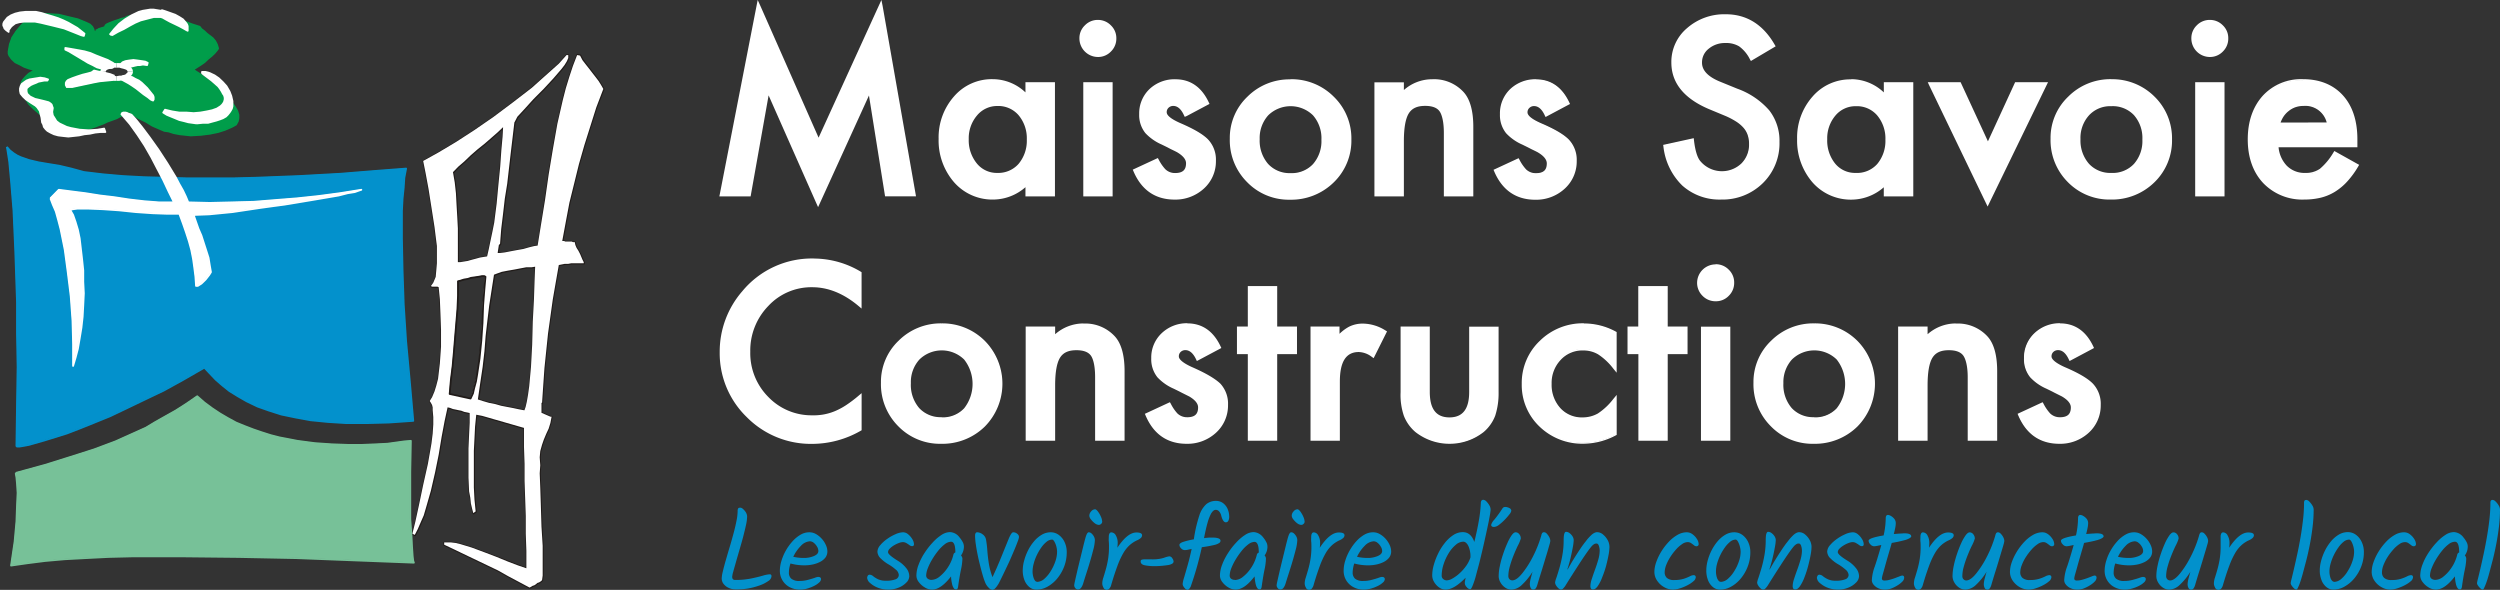 <svg xmlns="http://www.w3.org/2000/svg" xmlns:xlink="http://www.w3.org/1999/xlink" viewBox="0 0 646.69 152.58"><rect x="0" y="0" width="646.69" height="152.58" fill="#333333" stroke="none"/><defs><style>      .cls-1, .cls-14, .cls-5, .cls-6, .cls-7, .cls-9 {        fill: none;      }      .cls-2 {        clip-path: url(#clip-path);      }      .cls-3 {        fill: #009d4a;      }      .cls-10, .cls-12, .cls-13, .cls-3, .cls-4, .cls-8 {        fill-rule: evenodd;      }      .cls-4 {        fill: #0391cc;      }      .cls-5 {        stroke: #0391cc;      }      .cls-11, .cls-14, .cls-5, .cls-6, .cls-7, .cls-9 {        stroke-linejoin: round;        stroke-width: 0.47px;      }      .cls-6 {        stroke: #009d4a;      }      .cls-7 {        stroke: #201b19;      }      .cls-11, .cls-12, .cls-15, .cls-8 {        fill: #fff;      }      .cls-11, .cls-12, .cls-9 {        stroke: #fff;      }      .cls-10 {        fill: #201b19;      }      .cls-12 {        stroke-miterlimit: 10;      }      .cls-13 {        fill: #77c198;      }      .cls-14 {        stroke: #77c198;      }      .cls-16 {        fill: #0291cc;      }    </style><clipPath id="clip-path"><rect class="cls-1" y="1.67" width="156.69" height="150.91"></rect></clipPath></defs><g id="Calque_2" data-name="Calque 2"><g id="Logo_allong&#xE9;" data-name="Logo allong&#xE9;"><g class="cls-2"><g><path class="cls-3" d="M61.29,28.6l-.62-1-.62-.89-.92-1-.93-1-2-2.07-2.31-1.77-2.17-1.63L49.86,18l.93-.6.92-.59L52.8,16l.92-.88.93-.75.77-.74.62-.74.31-.44-.31-1-.46-.89L55,9.81l-.77-.6-.77-.59L52.8,8,52,7.44l-.47-.59-1.85-.59-2-.74-2.16-.59-2.16-.59-2.16-.6-2-.3L37.36,3.3l-1.7.14-.15.45L35.2,4H33.5L33,4.18l-.47.16-.15.29H32l-.62.15-.77.29-.93.3-.77.3L28.09,6l-.61.3-.31.29v.3L26.86,7l-.46.14-.46.15-.47.15-.46.3h-.15v.14l.3-.14L25,7.88V8l-.15.15H24.7v.07l.15.08h0l.3.14-.31-.14H24.7V8.25L24.23,8l-.15-.59-.31-.59-.61-.59-.93-.45-2.16-.88L17.6,4.34l-2.47-.6-2.47-.15-1.85-.15-1.08.3L9,3.89l-1.09.59-1.23.89L5.4,6.55,4.17,8,3.09,9.66l-.31.89-.31.89-.16.88-.15.89v.59l.15.44.31.45.32.45.92.88,1.24.59,1.07.6,1.24.44,1.08.3h.77v.14l-.46.15-.61.3L7.41,19l-.77.74-.77.89-.31.59-.16.74-.15.89v.88h.31l1.85,3.11L8.8,28.15l1.7,1.48,1.08.74.92.6,1.24.73,1.24.45,1.23.59,1.23.3,1.39.29,1.4.15,1.38-.15L23,33.18l1.39-.44,1.55-.59.77-.3.92-.44L28.87,31l1.24-.45,1.07-.59.93-.45.77-.44.16-.59.46.44.93.74,1.39.89,1.85.89,1.69,1,1.71.74,1.38.6,1.08.14,1.39.44,1.55.3,1.39.15,1.38.15,2.63-.15,2.32-.29,2.16-.45,1.85-.59,1.7-.74L61,32.15l.46-.89.16-.74v-.89ZM33.65,18.54V19l-.15.3-.46.29-.31.15-.62.29-.62.16-.61.15h-1.4l-.61-.15L28.25,20l-.62-.29-.46-.15-.31-.29-.15-.3v-.74l.15-.29.31-.3.46-.3.62-.14.62-.15.61-.15h1.4l.61.15.62.15.62.14.31.3.46.3.15.29Z"></path><polygon class="cls-4" points="1.7 37.92 2.47 38.8 3.4 39.55 4.33 40.14 5.25 40.58 7.41 41.33 9.88 41.91 12.5 42.36 15.28 42.8 18.37 43.54 21.61 44.43 26.55 45.02 31.65 45.46 37.05 45.76 42.76 45.9 48.47 46.05 54.34 46.05 60.21 46.05 66.07 45.9 77.34 45.46 87.99 44.87 97.25 44.13 104.97 43.54 104.51 45.9 104.36 48.42 104.05 51.38 103.89 54.49 103.89 61.74 104.05 69.73 104.36 78.61 104.97 88.22 105.9 98.28 106.83 108.78 100.5 109.23 94.79 109.38 89.54 109.38 84.75 109.08 80.28 108.64 76.26 107.9 72.71 107.16 69.47 106.12 66.53 105.09 63.76 103.75 61.44 102.42 59.28 101.09 57.43 99.61 55.73 98.13 54.19 96.5 52.8 95.03 47.4 98.13 42.3 100.95 37.36 103.31 32.73 105.53 28.41 107.6 24.39 109.23 20.69 110.71 17.29 112.04 11.58 113.81 7.41 115 5.87 115.3 4.94 115.45 4.33 115.45 4.17 115.3 4.33 104.65 4.48 94.88 4.33 86.15 4.33 78.16 3.86 64.7 3.4 54.34 2.78 46.8 2.31 41.77 1.85 38.8 1.7 37.92"></polygon><polyline class="cls-5" points="1.77 37.99 2.54 38.88 3.48 39.62 4.4 40.21 5.33 40.65 7.48 41.4 9.96 41.99 12.58 42.43 15.36 42.88 18.45 43.61 21.69 44.5 26.63 45.09 31.72 45.54 37.13 45.83 42.84 45.98 48.55 46.13 54.42 46.13 60.28 46.13 66.15 45.98 77.42 45.54 88.07 44.95 97.33 44.2 105.05 43.61 104.59 45.98 104.43 48.5 104.13 51.45 103.97 54.56 103.97 61.81 104.13 69.8 104.43 78.68 105.05 88.3 105.98 98.35 106.9 108.86 100.57 109.3 94.86 109.45 89.61 109.45 84.83 109.15 80.35 108.71 76.34 107.97 72.79 107.23 69.55 106.2 66.61 105.16 63.84 103.83 61.52 102.5 59.36 101.17 57.51 99.69 55.81 98.21 54.26 96.58 52.87 95.1 47.47 98.21 42.38 101.02 37.44 103.38 32.8 105.61 28.48 107.67 24.47 109.3 20.77 110.79 17.36 112.11 11.65 113.89 7.48 115.08 5.94 115.37 5.02 115.52 4.4 115.52 4.25 115.37 4.4 104.72 4.55 94.95 4.4 86.22 4.4 78.24 3.94 64.77 3.48 54.41 2.86 46.87 2.39 41.84 1.93 38.88 1.77 37.99"></polyline><polyline class="cls-6" points="7.48 26.9 5.63 23.79 5.33 23.79 5.33 22.9 5.48 22.01 5.63 21.27 5.94 20.68 6.71 19.79 7.48 19.05 8.26 18.61 8.88 18.32 9.34 18.17 9.34 18.02 8.57 18.02 7.48 17.72 6.25 17.28 5.17 16.69 3.94 16.1 3.01 15.21 2.7 14.76 2.39 14.32 2.23 13.87 2.23 13.28 2.39 12.4 2.54 11.51 2.86 10.62 3.17 9.74 4.25 8.1 5.48 6.63 6.71 5.44 7.95 4.56 9.03 3.96 9.8 3.81 10.88 3.52 12.73 3.67 15.21 3.81 17.68 4.41 20.15 5 22.31 5.89 23.23 6.33 23.85 6.92 24.16 7.51 24.31 8.1 25.24 8.55 24.93 8.4 24.78 8.4 24.78 8.25 24.93 8.25 25.09 8.1 25.09 7.96 25.24 7.81 24.93 7.96 24.93 7.81 25.09 7.81 25.55 7.51 26.01 7.36 26.48 7.22 26.94 7.07 27.25 6.92 27.25 6.63 27.56 6.33 28.17 6.04 28.94 5.74 29.71 5.44 30.65 5.15 31.42 4.85 32.03 4.71 32.49 4.71 32.65 4.41 33.11 4.26 33.58 4.11 34.19 4.11 34.81 4.11 35.27 4.11 35.59 3.96 35.74 3.52 37.44 3.37 39.29 3.52 41.29 3.81 43.46 4.41 45.62 5 47.78 5.59 49.78 6.33 51.64 6.92 52.1 7.51 52.87 8.1 53.49 8.7 54.26 9.29 55.03 9.88 55.65 10.62 56.11 11.51 56.42 12.54 56.11 12.99 55.5 13.72 54.73 14.46 53.8 15.21 52.87 16.1 51.79 16.84 50.86 17.43 49.94 18.02 51.79 19.2 53.95 20.83 56.27 22.61 58.28 24.68 59.2 25.71 60.13 26.75 60.75 27.64 61.36 28.67 61.67 29.7 61.67 30.59 61.52 31.34 61.05 32.22 59.98 32.81 58.28 33.55 56.42 34.15 54.26 34.59 51.95 34.88 49.32 35.03 47.94 34.88 46.55 34.73 45 34.44 43.61 34 42.53 33.85 41.14 33.26 39.44 32.52 37.74 31.48 35.9 30.59 34.5 29.7 33.58 28.96 33.11 28.52 32.96 29.12 32.19 29.56 31.26 30 30.18 30.59 28.94 31.04 27.71 31.48 26.79 31.93 26.01 32.22 24.47 32.81 23.08 33.26 21.69 33.41 20.3 33.55 18.91 33.41 17.52 33.11 16.29 32.81 15.05 32.22 13.82 31.78 12.58 31.04 11.65 30.44 10.57 29.7 8.88 28.23 7.48 26.9"></polyline><polyline class="cls-7" points="145.5 62.41 145.96 62.41 146.27 62.55 146.73 62.55 147.04 62.55 147.5 62.55 147.97 62.55 148.27 62.7 148.74 62.7 148.89 63.44 149.2 64.18 149.66 64.92 150.13 65.81 150.44 66.55 150.75 67.28 151.06 67.88 151.06 68.18 150.29 68.18 149.51 68.18 148.74 68.18 147.81 68.18 147.04 68.32 146.12 68.32 145.35 68.47 144.58 68.62 143.8 73.06 143.03 77.49 142.41 81.93 141.79 86.37 141.33 90.81 140.87 95.25 140.56 99.69 140.25 104.28 140.09 104.28 140.09 106.79 142.41 107.83 142.72 107.83 142.41 109.45 141.95 110.93 141.33 112.27 140.71 113.74 140.25 115.08 139.79 116.7 139.63 118.33 139.79 120.4 139.63 122.47 139.79 126.17 139.94 130.91 140.09 136.23 140.41 141.26 140.41 145.7 140.41 148.96 140.25 150.14 139.94 150.43 139.48 150.73 139.01 150.88 138.7 151.17 138.24 151.47 137.78 151.62 137.31 151.92 137 152.06 134.23 150.58 131.45 149.1 128.82 147.62 126.05 146.3 123.27 144.96 120.49 143.63 117.71 142.3 114.93 140.97 114.93 140.37 115.7 140.37 116.63 140.37 117.87 140.52 119.1 140.81 122.03 141.71 125.28 142.89 128.37 144.07 131.45 145.25 134.07 146.3 136.23 147.03 136.23 142.59 136.08 138.15 136.08 133.57 135.93 129.13 135.77 124.54 135.77 120.11 135.62 115.67 135.62 111.08 135.62 110.79 134.07 110.34 132.53 109.9 130.99 109.45 129.44 109.01 127.9 108.56 126.36 108.12 124.81 107.67 123.27 107.38 122.96 110.49 122.81 113.59 122.64 116.7 122.64 119.96 122.64 123.06 122.64 126.17 122.81 129.28 123.12 132.38 122.49 132.83 122.19 131.65 121.88 130.31 121.72 128.83 121.41 127.21 121.26 123.65 121.26 119.96 121.26 116.11 121.41 112.56 121.57 109.45 121.57 106.94 120.95 106.79 120.18 106.64 119.41 106.35 118.64 106.2 118.02 106.05 117.24 105.9 116.47 105.61 115.85 105.46 115.08 109.01 114.31 113.15 113.55 117.74 112.62 122.33 111.53 127.06 110.3 131.35 109.68 133.42 108.91 135.19 108.14 136.97 107.37 138.45 106.75 138.15 107.52 135.04 108.45 130.76 109.53 125.58 110.76 120.11 111.22 117.44 111.69 114.78 112 112.27 112.16 109.9 112.16 107.97 112 106.2 112 105.46 111.85 104.87 111.53 104.28 111.22 103.83 111.85 102.79 112.46 101.32 112.93 99.84 113.39 98.06 113.85 94.07 114.16 89.78 114.16 85.34 114.01 81.19 113.85 77.49 113.55 74.39 113.23 74.24 113.08 74.24 112.77 74.24 112.46 74.24 112.31 74.24 112 74.24 111.85 74.24 111.53 74.09 111.85 73.65 112.16 73.21 112.46 72.46 112.77 71.72 112.93 70.1 113.08 68.18 113.08 66.1 113.08 63.73 112.77 61.37 112.46 58.86 111.69 53.82 110.92 48.94 110.14 44.8 109.53 41.7 113.55 39.47 118.02 36.81 122.81 33.7 127.74 30.3 132.68 26.6 137.62 22.75 139.94 20.68 142.25 18.61 144.58 16.54 146.58 14.32 147.04 14.32 147.04 15.06 146.73 15.8 146.12 16.84 145.35 17.87 143.18 20.39 140.71 23.05 138.09 25.71 135.77 28.23 134.84 29.26 133.92 30.3 133.45 31.19 133.15 31.78 132.68 35.77 132.22 39.62 131.76 43.61 131.29 47.61 130.68 51.45 130.21 55.45 129.75 59.3 129.44 63.15 129.14 63.44 128.82 65.51 129.44 65.51 130.68 65.36 132.22 65.07 133.77 64.77 135.46 64.47 137 64.03 138.24 63.73 139.17 63.59 140.09 57.82 141.02 51.75 141.95 45.24 143.03 38.73 144.26 32.07 145.65 25.71 146.43 22.75 147.35 19.79 148.27 16.98 149.35 14.17 150.13 14.32 150.75 15.51 151.52 16.54 152.44 17.72 153.22 18.76 154.14 19.94 154.91 20.98 155.53 22.01 156.15 23.05 154.3 27.78 152.75 32.67 151.21 37.55 149.82 42.43 148.58 47.46 147.35 52.49 146.43 57.38 145.5 62.41"></polyline><polyline class="cls-7" points="126.05 66.4 125.12 66.55 124.2 66.69 123.12 66.99 122.03 67.28 120.95 67.58 120.03 67.73 119.1 67.88 118.48 67.88 118.48 65.07 118.48 62.1 118.48 59.15 118.33 56.19 118.18 53.09 118.02 50.13 117.71 47.31 117.24 44.65 118.64 43.17 120.18 41.84 121.88 40.21 123.58 38.73 125.43 37.25 127.13 35.77 128.82 34.29 130.21 32.96 130.06 35.47 129.75 38.88 129.44 43.17 128.98 47.91 128.52 52.79 127.9 57.67 127.43 60.04 126.97 62.26 126.51 64.47 126.05 66.4"></polyline><polyline class="cls-7" points="138.55 69.06 138.39 72.61 138.24 77.49 137.93 83.27 137.78 89.19 137.47 94.95 137 99.98 136.7 102.2 136.39 103.98 136.08 105.31 135.77 106.2 134.23 105.9 132.84 105.61 131.29 105.31 129.75 105.02 128.21 104.57 126.66 104.28 125.12 103.83 123.73 103.38 124.35 99.1 124.97 94.95 125.43 90.96 125.74 86.96 126.2 82.97 126.66 79.13 127.28 75.13 127.9 71.13 128.67 70.84 129.91 70.39 131.45 70.1 133.15 69.8 134.69 69.5 136.23 69.21 137.62 69.21 138.55 69.06"></polyline><path class="cls-8" d="M155.46,21.94l-.63-1-.76-1-.93-1.19-.77-1-.93-1.18-.77-1-.62-1.19-.77-.14-1.08,2.81-.93,2.81-.92,3-.77,3L144.18,32,143,38.66l-1.08,6.51-.93,6.51L140,57.75l-.93,5.77-.93.14-1.23.3-1.54.44-1.7.3-1.55.29-1.54.3-1.23.15h-.62l.31-2.07.31-.3.3-3.85.47-3.84.46-4,.62-3.84.46-4,.46-4,.46-3.85.47-4,.31-.58.46-.9.93-1,.92-1L138,25.64,140.63,23l2.47-2.66,2.17-2.52.77-1,.61-1L147,15v-.75h-.46l-2,2.23-2.32,2.07-2.32,2.07-2.31,2.07-5,3.85-4.93,3.69-4.94,3.41-4.79,3.1-4.47,2.67-4,2.22.62,3.1.77,4.15.77,4.88.78,5,.31,2.51.3,2.37V68.1L112.85,70l-.15,1.63-.31.74-.31.74-.31.45-.32.44.32.15h1.39l.31.14.31,3.11.15,3.7.15,4.14V89.7l-.3,4.29-.47,4-.46,1.78-.46,1.48-.62,1.48-.62,1,.3.45.32.59.15.6v.73l.16,1.78v1.92l-.16,2.37-.31,2.52-.46,2.66-.47,2.66-1.23,5.48-1.08,5.18-.93,4.28-.77,3.11.62.3.77-1.48.77-1.78.78-1.77.61-2.07,1.23-4.29,1.09-4.74.93-4.58.76-4.59.78-4.15.77-3.54.62.14.77.3.77.15.62.14.77.15.77.3.77.15.62.14v2.52l-.15,3.1-.16,3.56v7.54l.16,3.55.31,1.63.15,1.48.31,1.33.31,1.18.62-.44-.31-3.11-.16-3.1v-9.47l.16-3.11.15-3.1.31-3.12,1.55.3,1.54.44,1.54.45,1.55.44,1.54.45,1.54.44,1.55.45,1.54.44v4.88l.15,4.44v4.44l.16,4.59.15,4.43v4.59l.16,4.44V147l-2.16-.74-2.63-1L128.29,144l-3.09-1.18L122,141.63l-2.93-.89-1.23-.29-1.24-.15h-1.7v.6l2.78,1.32,2.78,1.34,2.78,1.33,2.78,1.33,2.78,1.33,2.62,1.48,2.78,1.48,2.78,1.48.31-.15.46-.29.46-.15.46-.3.32-.3.46-.15.46-.29.31-.29.16-1.19v-7.69l-.31-5-.16-5.33-.15-4.73-.15-3.7.15-2.07-.15-2.08.15-1.62.46-1.63.46-1.33.62-1.48.62-1.33.46-1.48.31-1.63h-.31l-2.31-1V104.2h.15l.31-4.59.31-4.43.46-4.44.46-4.44.62-4.44.62-4.44.77-4.43.78-4.44.77-.15.77-.15H147l.77-.15H151v-.29l-.31-.6-.31-.74-.31-.74-.46-.89-.47-.74-.31-.73-.15-.74h-.46l-.31-.15h-1.7l-.3-.15h-.47l.93-5,.92-4.88,1.24-5,1.23-5,1.4-4.89,1.54-4.88,1.54-4.88L156.07,23ZM118.56,43.1l1.54-1.33,1.7-1.63,1.7-1.48,1.85-1.48,1.7-1.48,1.7-1.48,1.39-1.33L130,35.4l-.31,3.41-.3,4.29-.47,4.73-.46,4.89-.62,4.88L127.36,60l-.47,2.22-.46,2.22L126,66.32l-.93.15-.92.15-1.08.3-1.09.29-1.08.3-.92.15-.93.15h-.61V59.08l-.16-3L118.1,53l-.16-3-.31-2.81-.46-2.67ZM123,98.58l-.47,1.77-.31,1.34-.61,1.32-5.41-1.18.31-3.55.46-3.7.32-3.55.3-3.7.31-3.69.31-3.7.16-3.56V72.69l.61-.16.93-.29.92-.15.93-.29,1.08-.15.93-.15.77-.15h.77l.16.15-.31,3.41-.31,4-.15,4.59-.31,4.58L124,92.66l-.61,4.14Zm15.28-26-.16,4.89-.31,5.77-.15,5.92-.31,5.77-.46,5-.31,2.22-.31,1.77-.31,1.34-.31.88-1.54-.29-1.39-.3-1.54-.29-1.55-.3-1.54-.44-1.55-.3-1.54-.45-1.39-.44.62-4.28.62-4.15.46-4,.31-4,.46-4,.46-3.84.62-4,.62-4,.78-.3,1.23-.44,1.54-.3,1.7-.29,1.55-.3,1.54-.29h1.39l.92-.15Z"></path><polyline class="cls-7" points="125.43 71.43 125.58 71.58 125.28 74.98 124.97 78.98 124.81 83.56 124.5 88.15 124.04 92.73 123.42 96.88 123.12 98.65 122.64 100.43 122.34 101.76 121.72 103.09 116.32 101.91 116.63 98.35 117.09 94.66 117.41 91.11 117.71 87.41 118.02 83.71 118.33 80.01 118.48 76.46 118.48 72.76 119.1 72.61 120.03 72.31 120.95 72.17 121.88 71.87 122.96 71.72 123.89 71.58 124.66 71.43 125.43 71.43"></polyline><polygon class="cls-8" points="12.96 51.23 15.13 49.02 18.52 49.46 22.07 49.9 25.78 50.49 29.48 50.94 33.34 51.53 37.2 51.98 41.07 52.27 44.92 52.27 43.53 49.46 42.14 46.5 40.6 43.54 39.06 40.58 37.36 37.62 35.51 34.81 33.5 32 31.34 29.48 31.49 29.19 31.8 29.04 32.11 29.04 32.42 29.04 32.88 29.19 33.19 29.34 33.65 29.48 33.96 29.63 35.04 30.82 36.59 32.74 38.59 35.4 40.91 38.66 43.23 42.21 45.38 45.76 46.31 47.54 47.24 49.16 48.01 50.79 48.63 52.27 54.19 52.42 59.9 52.27 65.61 52.12 71.17 51.68 76.72 51.23 82.28 50.64 87.84 49.9 93.39 49.02 92.93 49.16 91.7 49.61 89.84 49.9 87.53 50.49 81.51 51.53 74.41 52.72 67 53.75 60.05 54.78 54.03 55.38 50.02 55.52 50.63 57.3 51.25 59.08 52.03 60.85 52.65 62.78 53.26 64.7 53.88 66.62 54.19 68.55 54.49 70.32 54.03 71.06 53.57 71.65 53.11 72.24 52.49 72.84 52.03 73.28 51.56 73.58 51.09 73.87 50.63 73.87 50.48 71.5 50.17 69.14 49.86 66.92 49.4 64.55 48.78 62.33 48.01 59.96 47.24 57.75 46.31 55.23 43.23 55.23 39.36 55.08 35.04 54.78 30.72 54.34 26.55 54.05 22.85 53.9 21.15 53.9 19.91 53.9 18.83 54.05 18.06 54.19 18.83 55.52 19.45 57.3 20.07 59.37 20.53 61.59 20.84 64.25 21.15 66.92 21.46 69.87 21.46 72.84 21.61 75.79 21.46 78.9 21.3 81.86 21 84.67 20.53 87.48 20.07 90.15 19.45 92.51 18.83 94.58 18.83 88.96 18.68 82.89 18.21 76.53 17.44 70.32 16.67 64.55 15.59 59.22 14.98 56.86 14.36 54.64 13.58 52.86 12.96 51.23"></polygon><polyline class="cls-9" points="13.04 51.31 15.21 49.09 18.6 49.53 22.15 49.98 25.86 50.57 29.56 51.01 33.42 51.6 37.28 52.05 41.14 52.35 45 52.35 43.61 49.53 42.22 46.58 40.67 43.61 39.13 40.65 37.44 37.7 35.59 34.88 33.58 32.07 31.42 29.56 31.57 29.26 31.88 29.12 32.19 29.12 32.49 29.12 32.96 29.26 33.27 29.41 33.73 29.56 34.04 29.7 35.12 30.89 36.67 32.81 38.67 35.47 40.99 38.73 43.3 42.28 45.46 45.83 46.39 47.61 47.32 49.24 48.09 50.86 48.71 52.35 54.26 52.49 59.98 52.35 65.69 52.2 71.24 51.75 76.8 51.31 82.36 50.72 87.92 49.98 93.47 49.09 93.01 49.24 91.78 49.68 89.92 49.98 87.61 50.57 81.59 51.6 74.48 52.79 67.07 53.82 60.13 54.86 54.11 55.45 50.09 55.6 50.71 57.38 51.33 59.15 52.1 60.92 52.72 62.85 53.34 64.77 53.95 66.69 54.26 68.62 54.57 70.39 54.11 71.13 53.65 71.72 53.18 72.31 52.57 72.91 52.1 73.36 51.64 73.65 51.17 73.95 50.71 73.95 50.55 71.58 50.25 69.21 49.94 66.99 49.47 64.63 48.86 62.41 48.09 60.04 47.32 57.82 46.39 55.3 43.3 55.3 39.44 55.16 35.12 54.86 30.8 54.41 26.63 54.12 22.92 53.97 21.23 53.97 19.99 53.97 18.91 54.12 18.14 54.27 18.91 55.6 19.53 57.38 20.15 59.45 20.61 61.66 20.92 64.33 21.23 66.99 21.54 69.95 21.54 72.91 21.69 75.87 21.54 78.98 21.38 81.93 21.07 84.75 20.61 87.56 20.15 90.22 19.53 92.58 18.91 94.66 18.91 89.04 18.75 82.97 18.29 76.61 17.52 70.39 16.75 64.63 15.67 59.3 15.05 56.93 14.43 54.71 13.66 52.94 13.04 51.31"></polyline><polygon class="cls-10" points="16.21 35.1 14.98 34.96 13.89 34.66 12.96 34.22 12.19 33.78 11.73 33.33 11.27 32.74 11.12 32.15 10.8 31.56 10.65 30.37 10.35 29.19 10.19 28.59 9.88 28.15 9.57 27.71 9.11 27.27 7.71 26.38 6.64 25.64 5.87 24.9 5.25 24.16 5.1 23.42 5.1 22.83 5.25 22.24 5.56 21.64 6.17 21.2 6.79 20.76 7.56 20.46 8.49 20.32 9.42 20.16 10.35 20.02 11.42 20.16 12.35 20.46 12.19 20.76 11.42 20.76 10.65 20.91 9.88 21.05 9.26 21.35 8.49 21.64 7.87 21.94 7.25 22.38 6.79 22.83 6.79 23.57 6.95 24.16 7.41 24.6 7.71 24.9 8.96 25.49 10.19 25.79 11.42 26.09 12.5 26.38 12.96 26.67 13.28 26.97 13.43 27.41 13.58 27.86 13.43 28.89 13.58 29.78 14.05 30.52 14.51 31.26 15.28 31.86 16.21 32.3 17.14 32.74 18.21 33.04 20.53 33.48 22.85 33.63 25.16 33.48 26.86 33.18 27.17 34.07 25.94 34.07 24.55 34.22 23.16 34.52 21.77 34.66 20.38 34.96 18.98 35.1 17.6 35.26 16.21 35.1"></polygon><polyline class="cls-11" points="16.29 35.18 15.05 35.03 13.97 34.73 13.04 34.29 12.27 33.85 11.81 33.41 11.34 32.81 11.19 32.22 10.88 31.63 10.73 30.44 10.42 29.26 10.27 28.67 9.96 28.23 9.65 27.78 9.19 27.34 7.79 26.45 6.71 25.71 5.94 24.97 5.33 24.23 5.17 23.49 5.17 22.9 5.33 22.31 5.63 21.72 6.25 21.27 6.87 20.83 7.64 20.54 8.57 20.39 9.49 20.24 10.42 20.09 11.5 20.24 12.43 20.54 12.27 20.83 11.5 20.83 10.73 20.98 9.96 21.13 9.34 21.42 8.57 21.72 7.95 22.01 7.33 22.46 6.87 22.9 6.87 23.64 7.02 24.23 7.48 24.68 7.79 24.97 9.03 25.57 10.27 25.86 11.5 26.16 12.58 26.45 13.04 26.75 13.35 27.04 13.5 27.49 13.66 27.93 13.5 28.96 13.66 29.85 14.13 30.59 14.59 31.34 15.36 31.93 16.29 32.37 17.21 32.81 18.29 33.11 20.61 33.55 22.92 33.7 25.24 33.55 26.94 33.26 27.25 34.15 26.01 34.15 24.63 34.29 23.23 34.59 21.85 34.73 20.45 35.03 19.06 35.18 17.68 35.33 16.29 35.18"></polyline><polygon class="cls-10" points="50.79 31.86 49.71 31.7 48.63 31.56 47.55 31.26 46.31 30.97 45.23 30.52 44.15 30.07 43.07 29.63 42.14 29.04 42.61 28.3 44.46 28.75 46.31 29.04 48.17 29.04 50.02 29.19 51.71 29.04 53.42 28.75 54.8 28.45 56.04 28.01 56.5 27.71 56.96 27.41 57.43 26.97 57.74 26.53 57.89 26.23 58.05 25.64 58.05 25.19 57.89 24.6 57.58 24.16 57.28 23.57 56.81 22.83 56.35 22.24 54.65 20.76 52.49 19.13 52.18 18.83 52.18 18.54 52.65 18.54 53.11 18.54 53.72 18.68 54.19 18.83 55.42 19.42 56.5 20.16 57.58 21.2 58.51 22.24 59.28 23.57 59.74 24.75 60.05 26.09 60.05 27.41 59.9 28.01 59.59 28.59 59.28 29.04 58.82 29.63 58.35 30.07 57.58 30.52 56.81 30.82 55.88 31.11 54.8 31.41 53.72 31.7 52.34 31.7 50.79 31.86"></polygon><polyline class="cls-11" points="50.86 31.93 49.78 31.78 48.71 31.63 47.63 31.34 46.39 31.04 45.31 30.59 44.23 30.15 43.15 29.7 42.22 29.12 42.69 28.38 44.53 28.82 46.39 29.12 48.24 29.12 50.09 29.26 51.79 29.12 53.49 28.82 54.88 28.52 56.11 28.08 56.58 27.78 57.04 27.49 57.51 27.04 57.82 26.6 57.97 26.3 58.12 25.71 58.12 25.27 57.97 24.68 57.66 24.23 57.35 23.64 56.88 22.9 56.42 22.31 54.73 20.83 52.57 19.2 52.26 18.91 52.26 18.61 52.72 18.61 53.18 18.61 53.8 18.76 54.26 18.91 55.5 19.5 56.58 20.24 57.66 21.27 58.59 22.31 59.36 23.64 59.82 24.82 60.13 26.16 60.13 27.49 59.98 28.08 59.66 28.67 59.36 29.12 58.89 29.7 58.43 30.15 57.66 30.59 56.88 30.89 55.96 31.19 54.88 31.48 53.8 31.78 52.41 31.78 50.86 31.93"></polyline><polygon class="cls-10" points="39.06 25.79 38.13 25.05 37.05 24.3 36.12 23.57 35.2 22.83 34.12 22.09 33.19 21.5 32.11 20.91 31.03 20.32 31.34 19.87 31.96 19.57 32.57 19.57 33.34 19.72 34.12 19.87 34.89 20.32 35.82 20.76 36.59 21.35 37.98 22.68 39.06 24.01 39.52 24.6 39.67 25.05 39.67 25.64 39.52 25.93 39.06 25.79"></polygon><polyline class="cls-11" points="39.13 25.86 38.21 25.12 37.13 24.38 36.2 23.64 35.27 22.9 34.19 22.16 33.27 21.57 32.19 20.98 31.11 20.39 31.42 19.94 32.03 19.64 32.65 19.64 33.42 19.79 34.19 19.94 34.96 20.39 35.9 20.83 36.67 21.42 38.05 22.75 39.13 24.09 39.6 24.68 39.75 25.12 39.75 25.71 39.6 26.01 39.13 25.86"></polyline><polygon class="cls-12" points="17.44 22.24 17.29 21.94 17.29 21.5 17.44 21.2 17.75 20.91 18.83 20.46 20.07 20.02 21.46 19.57 22.69 19.27 23.77 18.98 24.39 18.54 25.01 18.68 25.63 18.83 26.25 18.83 26.71 18.98 27.17 19.13 27.79 19.27 28.41 19.42 29.18 19.72 29.18 20.02 28.87 20.46 27.32 20.61 25.78 20.76 24.23 21.05 22.85 21.35 21.46 21.64 20.07 21.94 18.68 22.24 17.44 22.24"></polygon><polyline class="cls-9" points="17.52 22.31 17.36 22.01 17.36 21.57 17.52 21.27 17.83 20.98 18.91 20.54 20.15 20.09 21.54 19.64 22.77 19.35 23.85 19.05 24.47 18.61 25.09 18.76 25.7 18.91 26.32 18.91 26.79 19.05 27.25 19.2 27.86 19.35 28.48 19.5 29.25 19.79 29.25 20.09 28.94 20.54 27.4 20.68 25.86 20.83 24.31 21.13 22.92 21.42 21.54 21.72 20.15 22.01 18.75 22.31 17.52 22.31"></polyline><polygon class="cls-10" points="26.09 17.65 25.01 17.35 23.93 16.76 22.69 16.17 21.46 15.43 20.23 14.69 18.98 13.95 17.75 13.21 16.83 12.77 16.83 12.32 18.52 12.62 20.23 12.91 21.77 13.21 23.31 13.65 24.7 14.24 26.25 14.84 27.79 15.43 29.33 16.32 29.18 17.35 28.87 17.5 28.41 17.5 28.09 17.5 27.63 17.5 27.17 17.65 26.86 17.65 26.4 17.65 26.09 17.65"></polygon><polyline class="cls-11" points="26.17 17.72 25.09 17.43 24 16.84 22.77 16.25 21.54 15.51 20.3 14.76 19.06 14.02 17.83 13.28 16.9 12.84 16.9 12.4 18.6 12.69 20.3 12.99 21.85 13.28 23.39 13.72 24.78 14.32 26.32 14.92 27.86 15.51 29.41 16.39 29.25 17.43 28.94 17.58 28.48 17.58 28.17 17.58 27.71 17.58 27.25 17.72 26.94 17.72 26.48 17.72 26.17 17.72"></polyline><polygon class="cls-10" points="32.11 17.35 31.18 16.91 31.03 16.61 31.65 16.02 32.42 15.73 33.34 15.58 34.42 15.43 35.51 15.58 36.59 15.73 37.51 15.88 38.13 16.17 37.98 16.76 36.9 16.61 36.12 16.76 35.51 16.76 34.89 16.91 34.27 17.06 33.65 17.21 32.88 17.21 32.11 17.35"></polygon><polyline class="cls-11" points="32.19 17.43 31.26 16.98 31.11 16.69 31.72 16.1 32.49 15.8 33.42 15.65 34.5 15.51 35.59 15.65 36.67 15.8 37.59 15.95 38.21 16.25 38.05 16.84 36.97 16.69 36.2 16.84 35.59 16.84 34.96 16.98 34.35 17.13 33.73 17.28 32.96 17.28 32.19 17.43"></polyline><polygon class="cls-10" points="21 9.06 19.14 8.33 16.52 7.29 13.58 6.55 10.5 5.81 8.96 5.52 7.56 5.52 6.17 5.52 4.94 5.67 3.86 5.96 3.09 6.55 2.78 6.85 2.47 7.29 2.16 7.74 2.16 8.18 1.54 7.74 1.08 7.29 0.92 6.85 0.77 6.55 0.77 6.11 0.92 5.67 1.39 5.07 1.85 4.48 2.78 3.89 3.86 3.44 5.1 3.15 6.48 3 7.87 3 9.26 3 10.65 3.3 12.04 3.74 13.58 4.18 14.98 4.63 16.36 5.22 17.6 5.81 19.91 7.14 21.77 8.62 21.61 9.21 21 9.06"></polygon><polyline class="cls-11" points="21.07 9.14 19.22 8.4 16.59 7.36 13.66 6.63 10.57 5.89 9.03 5.59 7.64 5.59 6.25 5.59 5.02 5.74 3.94 6.04 3.17 6.63 2.86 6.92 2.54 7.36 2.23 7.81 2.23 8.25 1.62 7.81 1.16 7.36 1 6.92 0.85 6.63 0.85 6.18 1 5.74 1.46 5.15 1.93 4.56 2.86 3.96 3.94 3.52 5.17 3.22 6.56 3.07 7.95 3.07 9.34 3.07 10.73 3.37 12.12 3.81 13.66 4.26 15.05 4.71 16.44 5.29 17.68 5.89 19.99 7.22 21.85 8.7 21.69 9.29 21.07 9.14"></polyline><polygon class="cls-10" points="28.87 9.06 28.41 8.77 29.48 7.44 30.72 6.11 32.27 4.93 33.96 3.89 34.89 3.44 35.82 3 36.9 2.7 37.82 2.56 38.75 2.41 39.67 2.41 40.6 2.56 41.53 2.7 41.84 2.56 42.76 2.85 44 3.3 45.23 3.74 46.31 4.34 47.24 4.93 48.01 5.81 48.32 6.26 48.47 6.7 48.47 7.29 48.47 7.88 48.17 7.74 47.4 7.29 46.31 6.7 45.07 6.11 43.84 5.52 42.76 4.93 41.99 4.48 41.53 4.34 39.67 4.34 37.98 4.78 36.28 5.22 34.89 5.81 33.5 6.55 31.96 7.44 30.41 8.18 28.87 9.06"></polygon><polyline class="cls-11" points="28.94 9.14 28.48 8.84 29.56 7.51 30.8 6.18 32.34 5 34.04 3.96 34.96 3.52 35.9 3.07 36.97 2.78 37.9 2.63 38.83 2.48 39.75 2.48 40.67 2.63 41.6 2.78 41.91 2.63 42.84 2.93 44.07 3.37 45.31 3.81 46.39 4.41 47.32 5 48.09 5.89 48.4 6.33 48.55 6.78 48.55 7.36 48.55 7.96 48.24 7.81 47.47 7.36 46.39 6.78 45.15 6.18 43.92 5.59 42.84 5 42.07 4.56 41.6 4.41 39.75 4.41 38.05 4.85 36.36 5.29 34.96 5.89 33.58 6.63 32.03 7.51 30.49 8.25 28.94 9.14"></polyline><polygon class="cls-13" points="4.01 122.25 11.58 120.18 18.21 118.11 24.23 116.19 29.79 114.11 32.42 112.93 35.04 111.75 37.66 110.56 40.13 109.08 42.76 107.6 45.38 106.12 48.17 104.35 50.94 102.42 52.8 104.05 54.8 105.53 56.81 106.86 58.82 108.04 60.98 109.23 63.14 110.12 65.45 111.01 67.61 111.75 69.93 112.48 72.24 113.08 74.56 113.52 76.88 113.96 81.35 114.55 85.68 114.85 89.84 115 93.7 115 97.25 114.85 100.19 114.71 104.51 114.11 106.2 113.96 106.05 121.95 106.05 128.76 106.05 134.23 106.36 138.52 106.52 141.63 106.67 143.85 106.83 145.03 106.98 145.48 91.7 144.89 76.57 144.29 61.75 144 47.55 143.85 40.75 143.85 34.12 143.85 27.94 144 22.07 144.29 16.67 144.59 11.58 145.03 6.95 145.63 2.78 146.22 3.71 140 4.17 134.83 4.33 130.69 4.48 127.43 4.33 125.06 4.17 123.43 4.01 122.55 4.01 122.25"></polygon><polyline class="cls-14" points="4.09 122.33 11.65 120.26 18.29 118.18 24.31 116.26 29.87 114.18 32.49 113 35.12 111.82 37.74 110.64 40.21 109.15 42.84 107.67 45.46 106.2 48.24 104.42 51.02 102.5 52.87 104.12 54.88 105.61 56.88 106.94 58.89 108.12 61.05 109.3 63.22 110.19 65.53 111.08 67.69 111.82 70.01 112.56 72.32 113.15 74.64 113.59 76.95 114.04 81.43 114.63 85.76 114.93 89.92 115.08 93.78 115.08 97.33 114.93 100.26 114.78 104.59 114.18 106.28 114.04 106.13 122.03 106.13 128.83 106.13 134.31 106.44 138.6 106.6 141.71 106.75 143.92 106.9 145.11 107.06 145.55 91.78 144.96 76.65 144.37 61.82 144.07 47.63 143.92 40.83 143.92 34.19 143.92 28.02 144.07 22.15 144.37 16.75 144.66 11.65 145.11 7.02 145.7 2.86 146.3 3.78 140.08 4.25 134.9 4.4 130.76 4.55 127.5 4.4 125.13 4.25 123.51 4.09 122.62 4.09 122.33"></polyline><polygon class="cls-15" points="34.42 18.54 34.42 18.54 34.27 17.95 33.96 17.5 33.5 17.06 33.04 16.76 32.42 16.61 31.65 16.47 30.88 16.32 30.11 16.32 30.11 17.5 30.88 17.5 31.34 17.65 31.96 17.8 32.42 17.95 32.73 18.09 32.88 18.24 33.04 18.54 34.42 18.54"></polygon><polygon class="cls-15" points="30.11 20.91 30.11 20.91 30.88 20.91 31.65 20.76 32.42 20.61 33.04 20.32 33.5 20.02 33.96 19.57 34.27 19.13 34.42 18.54 33.04 18.54 33.04 18.68 32.88 18.83 32.73 18.98 32.42 19.27 31.96 19.42 31.34 19.57 30.88 19.57 30.11 19.72 30.11 20.91"></polygon><polygon class="cls-15" points="25.94 18.54 25.94 18.54 26.09 19.13 26.4 19.57 26.86 20.02 27.32 20.32 27.94 20.61 28.71 20.76 29.33 20.91 30.11 20.91 30.11 19.72 29.48 19.57 28.87 19.57 28.41 19.42 27.94 19.27 27.63 18.98 27.48 18.83 27.32 18.68 27.32 18.54 25.94 18.54"></polygon><polygon class="cls-15" points="30.11 16.32 30.11 16.32 29.33 16.32 28.71 16.47 27.94 16.61 27.32 16.76 26.86 17.06 26.4 17.5 26.09 17.95 25.94 18.54 27.32 18.54 27.48 18.24 27.63 18.09 27.94 17.95 28.41 17.8 28.87 17.65 29.48 17.5 30.11 17.5 30.11 16.32"></polygon></g></g><g><path class="cls-16" d="M190.25,152.46a4,4,0,0,1-1.76-.39,3.45,3.45,0,0,1-1.3-1,2.28,2.28,0,0,1-.5-1.42,8.85,8.85,0,0,1,.3-1.88c.2-.84.45-1.8.76-2.87s.64-2.21,1-3.4.68-2.36,1-3.53.56-2.24.76-3.24a13.25,13.25,0,0,0,.3-2.51,1.33,1.33,0,0,1,.13-.69c.09-.14.29-.21.59-.21a1.18,1.18,0,0,1,.68.36,3.56,3.56,0,0,1,.74.88,2.08,2.08,0,0,1,.31,1.09,10.63,10.63,0,0,1-.28,2.11c-.19.89-.43,1.88-.72,3s-.6,2.19-.93,3.32-.64,2.19-.92,3.18-.53,1.85-.72,2.55a6.88,6.88,0,0,0-.29,1.4q0,.81.78.81a20.13,20.13,0,0,0,4.08-.37c1.21-.25,2.23-.5,3.07-.74a7.41,7.41,0,0,1,1.79-.35c.3,0,.45.16.45.5a1.63,1.63,0,0,1-.84,1.24,9,9,0,0,1-2.22,1.13,18.75,18.75,0,0,1-3,.8A17.79,17.79,0,0,1,190.25,152.46Z"></path><path class="cls-16" d="M207,152.52a5.63,5.63,0,0,1-2.74-.64,4.75,4.75,0,0,1-2.53-4.26,8.78,8.78,0,0,1,.41-2.54,13,13,0,0,1,1.13-2.65,13.2,13.2,0,0,1,1.71-2.38,8.69,8.69,0,0,1,2.08-1.72,4.47,4.47,0,0,1,2.3-.64,3.44,3.44,0,0,1,1.72.46,6.09,6.09,0,0,1,1.49,1.21,6,6,0,0,1,1.06,1.62,4,4,0,0,1,.39,1.64,2.6,2.6,0,0,1-.56,1.68,4.29,4.29,0,0,1-1.47,1.12,7.66,7.66,0,0,1-1.93.63,10.41,10.41,0,0,1-1.93.19,13.47,13.47,0,0,1-3.65-.48,7.8,7.8,0,0,0-.41,2.34,2,2,0,0,0,.64,1.61,3.21,3.21,0,0,0,2.14.57,8.15,8.15,0,0,0,2.09-.27c.68-.18,1.26-.35,1.75-.52a4.35,4.35,0,0,1,.91-.26q.78,0,.78.6a1.31,1.31,0,0,1-.51.87,5.5,5.5,0,0,1-1.32.88,10,10,0,0,1-1.74.67A6.62,6.62,0,0,1,207,152.52Zm.89-8.19a6.58,6.58,0,0,0,2.66-.5c.76-.32,1.14-.76,1.14-1.3a2.22,2.22,0,0,0-.34-1.12,3.48,3.48,0,0,0-.85-1,1.64,1.64,0,0,0-1-.39,3.44,3.44,0,0,0-2.3,1.15,10.09,10.09,0,0,0-2,2.86A12.46,12.46,0,0,0,207.89,144.33Z"></path><path class="cls-16" d="M229.78,152.52a7.3,7.3,0,0,1-2.69-.49,6.39,6.39,0,0,1-2-1.21,2,2,0,0,1-.78-1.32,1.17,1.17,0,0,1,.16-.57.53.53,0,0,1,.47-.27,1.49,1.49,0,0,1,.93.39,6.48,6.48,0,0,0,1.25.78,4.72,4.72,0,0,0,2.09.39,6.47,6.47,0,0,0,2.44-.37,1.21,1.21,0,0,0,.85-1.13,2,2,0,0,0-.85-1.43,11.57,11.57,0,0,0-1.9-1.35,9.72,9.72,0,0,1-1.9-1.46,2.55,2.55,0,0,1-.88-1.77,2.67,2.67,0,0,1,.72-1.67,9.18,9.18,0,0,1,1.79-1.63,11.82,11.82,0,0,1,2.2-1.24,5.07,5.07,0,0,1,1.93-.48,2.05,2.05,0,0,1,1.33.54,4.7,4.7,0,0,1,1.06,1.25,2.63,2.63,0,0,1,.42,1.29q0,.51-.48.51a1.16,1.16,0,0,1-.69-.27,7.21,7.21,0,0,0-.79-.52,1.82,1.82,0,0,0-.94-.26,3.21,3.21,0,0,0-1,.23,7.32,7.32,0,0,0-1.27.61,5.35,5.35,0,0,0-1.09.85,1.34,1.34,0,0,0-.45.91c0,.46.92,1.25,2.75,2.36a7.8,7.8,0,0,1,1.9,1.7,3.36,3.36,0,0,1,.85,2.19,2.37,2.37,0,0,1-.74,1.59,5.64,5.64,0,0,1-2,1.33A6.81,6.81,0,0,1,229.78,152.52Z"></path><path class="cls-16" d="M241.09,152.52a3.58,3.58,0,0,1-1.84-.55,5.26,5.26,0,0,1-1.57-1.39,2.79,2.79,0,0,1-.63-1.68,8.19,8.19,0,0,1,.57-2.84,15.4,15.4,0,0,1,1.52-3,19,19,0,0,1,2.09-2.69,11.9,11.9,0,0,1,2.32-2,4.18,4.18,0,0,1,2.17-.73A3.23,3.23,0,0,1,248.2,139a6.79,6.79,0,0,1,.84,1.24,2.5,2.5,0,0,1,.3,1.15,4,4,0,0,1-.75,2.3,1.34,1.34,0,0,1,.36.78,14.47,14.47,0,0,1-.37,2.88c-.25,1.19-.5,2.65-.74,4.38-.06.5-.24.75-.53.75a.74.74,0,0,1-.62-.37,2.89,2.89,0,0,1-.39-.94,11.39,11.39,0,0,1-.21-1.14,7.28,7.28,0,0,1-.07-.93C244.24,151.4,242.6,152.52,241.09,152.52ZM241,150a3.47,3.47,0,0,0,2.07-.87,9.79,9.79,0,0,0,2.11-2.35,10.22,10.22,0,0,0,1.44-3.3.74.74,0,0,1,.51-.57c0-1.85-.37-2.78-1.11-2.78a2.84,2.84,0,0,0-1.62.64,9.93,9.93,0,0,0-1.7,1.68,18,18,0,0,0-1.55,2.23A14.4,14.4,0,0,0,240,147a5.52,5.52,0,0,0-.42,1.88,1,1,0,0,0,.42.83A1.6,1.6,0,0,0,241,150Z"></path><path class="cls-16" d="M256.73,152.58a1.56,1.56,0,0,1-1-.57,3.71,3.71,0,0,1-.84-1.22,16.77,16.77,0,0,1-.69-2c-.24-.81-.47-1.7-.71-2.66s-.46-1.91-.65-2.87-.34-1.85-.45-2.67a15.86,15.86,0,0,1-.16-2q0-.9.54-.9a2.43,2.43,0,0,1,1.4.52,2.11,2.11,0,0,1,.9,1.42,27.48,27.48,0,0,1,.33,2.8c.08,1.09.21,2.22.4,3.41a17.1,17.1,0,0,0,.94,3.45c.7-1.49,1.4-3.07,2.08-4.74s1.34-3.3,2-4.92a10.87,10.87,0,0,1,.64-1.36c.23-.39.45-.58.65-.58a1.54,1.54,0,0,1,1,.37,1.06,1.06,0,0,1,.48.83,4.19,4.19,0,0,1-.3,1.09c-.2.55-.46,1.21-.79,2s-.69,1.62-1.07,2.5-.79,1.73-1.19,2.57-.76,1.6-1.09,2.27-.59,1.21-.79,1.59C257.7,152,257.16,152.58,256.73,152.58Z"></path><path class="cls-16" d="M268.12,152.52a2.86,2.86,0,0,1-1.83-.64,4.42,4.42,0,0,1-1.27-1.76,6.76,6.76,0,0,1-.46-2.59,9.61,9.61,0,0,1,.36-2.5,13.73,13.73,0,0,1,1-2.63,11.6,11.6,0,0,1,1.55-2.36,7.78,7.78,0,0,1,2-1.71,4.49,4.49,0,0,1,2.32-.64,3.46,3.46,0,0,1,2.1.69,4.75,4.75,0,0,1,1.5,1.87,6,6,0,0,1,.55,2.61,10.35,10.35,0,0,1-.65,3.65,11.14,11.14,0,0,1-1.78,3.1,8.84,8.84,0,0,1-2.52,2.13A5.77,5.77,0,0,1,268.12,152.52Zm.15-2a2.91,2.91,0,0,0,1.84-.76,8.56,8.56,0,0,0,1.67-2,11.82,11.82,0,0,0,1.21-2.54,7.68,7.68,0,0,0,.45-2.44,5.5,5.5,0,0,0-.19-1.42,5.17,5.17,0,0,0-.5-1.25c-.2-.35-.4-.53-.59-.53a2.32,2.32,0,0,0-1.44.57,7.23,7.23,0,0,0-1.38,1.5,13.64,13.64,0,0,0-1.16,2,12,12,0,0,0-.79,2.16,7.74,7.74,0,0,0-.29,2,5.21,5.21,0,0,0,.33,1.84C267.65,150.19,267.93,150.49,268.27,150.49Z"></path><path class="cls-16" d="M278.88,152.49a.88.88,0,0,1-.71-.34,1.18,1.18,0,0,1-.3-.79,11.26,11.26,0,0,1,.22-1.14c.15-.68.34-1.51.57-2.5s.48-2,.75-3.12l.76-3.1c.24-1,.44-1.75.6-2.34.28-1,.56-1.47.86-1.47a1.1,1.1,0,0,1,.75.33,2.8,2.8,0,0,1,.6.79,2,2,0,0,1,.24.91,11.33,11.33,0,0,1-.42,2.51c-.28,1.12-.65,2.43-1.11,3.94s-1,3.11-1.52,4.83C279.83,152,279.4,152.49,278.88,152.49Zm5.39-16.71a1.9,1.9,0,0,1-1.07-.42,5.12,5.12,0,0,1-1-1,1.7,1.7,0,0,1-.42-.95,1.67,1.67,0,0,1,.48-1.13,1.35,1.35,0,0,1,1-.54c.2,0,.45.19.75.58a6.26,6.26,0,0,1,.77,1.35,3.39,3.39,0,0,1,.33,1.3.71.71,0,0,1-.27.54A.84.84,0,0,1,284.27,135.78Z"></path><path class="cls-16" d="M286.27,152.58a.92.92,0,0,1-.84-.6,2.38,2.38,0,0,1-.3-1,5.1,5.1,0,0,1,.27-1.54q.27-.85.6-2a25.08,25.08,0,0,0,.6-2.61,19.8,19.8,0,0,0,.27-3.47c0-.38,0-.8-.05-1.27s0-.9,0-1.27a1.73,1.73,0,0,1,.16-.78.53.53,0,0,1,.49-.33,1.37,1.37,0,0,1,1.19.84,3.62,3.62,0,0,1,.46,1.79,9.16,9.16,0,0,1-.09,1.35q2.61-3.94,4.93-3.95,1.47,0,1.47.72a1,1,0,0,1-.31.69,3.62,3.62,0,0,1-1.07.65,7.84,7.84,0,0,0-1.85,1.23,8.63,8.63,0,0,0-1.6,2,20.83,20.83,0,0,0-1.53,3.3c-.5,1.36-1.06,3-1.65,5.06a2.07,2.07,0,0,1-.48.89A.89.89,0,0,1,286.27,152.58Z"></path><path class="cls-16" d="M298.71,146.45a12.85,12.85,0,0,1-2.56-.22c-.73-.15-1.09-.48-1.09-1a.42.42,0,0,1,.3-.45,2.29,2.29,0,0,1,.66-.09l.8,0q.48,0,1.05,0a10.1,10.1,0,0,0,3.2-.39,6.31,6.31,0,0,1,1.38-.39.94.94,0,0,1,.8.51,1.68,1.68,0,0,1,.33.84.7.7,0,0,1-.31.52,3.19,3.19,0,0,1-1.35.42A22.62,22.62,0,0,1,298.71,146.45Z"></path><path class="cls-16" d="M307.2,152.58a.88.88,0,0,1-.57-.27,2.61,2.61,0,0,1-.51-.63,1.21,1.21,0,0,1-.2-.62,7.6,7.6,0,0,1,.35-1.57c.24-.83.55-1.89.92-3.19s.72-2.73,1.06-4.3c-.38.08-.71.14-1,.21a4.46,4.46,0,0,1-.75.09,1.32,1.32,0,0,1-1-.48,1.38,1.38,0,0,1-.42-.84c0-.3.3-.56.91-.78a19.76,19.76,0,0,1,2.83-.69,35.61,35.61,0,0,1,1.39-6.08,6.67,6.67,0,0,1,1.82-3,3.82,3.82,0,0,1,2.5-.86,3,3,0,0,1,1.85.58,3.71,3.71,0,0,1,1.18,1.52,5.1,5.1,0,0,1,.41,2,2.23,2.23,0,0,1-.21,1,.7.7,0,0,1-.66.44q-.72,0-1.17-1.62a2.55,2.55,0,0,0-.57-1.19,1.15,1.15,0,0,0-.86-.42,1.08,1.08,0,0,0-.63.24,3,3,0,0,0-.72,1,11.5,11.5,0,0,0-.81,2.19c-.28,1-.57,2.27-.89,3.89.44-.06.86-.1,1.27-.13l1.12,0a4,4,0,0,1,1.36.2c.35.14.52.35.52.63a.73.73,0,0,1-.31.54,3.78,3.78,0,0,1-1.35.54,30,30,0,0,1-3.18.57,84.23,84.23,0,0,1-2.9,10.25Q307.53,152.58,307.2,152.58Z"></path><path class="cls-16" d="M319.61,152.52a3.61,3.61,0,0,1-1.84-.55,5.26,5.26,0,0,1-1.57-1.39,2.79,2.79,0,0,1-.63-1.68,8.19,8.19,0,0,1,.57-2.84,15.45,15.45,0,0,1,1.53-3,17.68,17.68,0,0,1,2.09-2.69,11.61,11.61,0,0,1,2.32-2,4.15,4.15,0,0,1,2.16-.73,3.26,3.26,0,0,1,2.49,1.35,6.23,6.23,0,0,1,.83,1.24,2.5,2.5,0,0,1,.3,1.15,3.85,3.85,0,0,1-.74,2.3,1.32,1.32,0,0,1,.35.78,14.47,14.47,0,0,1-.37,2.88c-.25,1.19-.49,2.65-.73,4.38q-.09.75-.54.75a.72.72,0,0,1-.61-.37,2.89,2.89,0,0,1-.39-.94,11.39,11.39,0,0,1-.21-1.14,7.58,7.58,0,0,1-.08-.93C322.77,151.4,321.13,152.52,319.61,152.52Zm-.12-2.48a3.49,3.49,0,0,0,2.08-.87,9.79,9.79,0,0,0,2.11-2.35,10.43,10.43,0,0,0,1.43-3.3.74.74,0,0,1,.51-.57c0-1.85-.37-2.78-1.11-2.78a2.84,2.84,0,0,0-1.61.64,9.61,9.61,0,0,0-1.71,1.68,20.46,20.46,0,0,0-1.55,2.23,14.4,14.4,0,0,0-1.14,2.3,5.47,5.47,0,0,0-.41,1.88,1,1,0,0,0,.41.83A1.6,1.6,0,0,0,319.49,150Z"></path><path class="cls-16" d="M331.24,152.49a.88.88,0,0,1-.71-.34,1.18,1.18,0,0,1-.3-.79,11.26,11.26,0,0,1,.22-1.14c.15-.68.34-1.51.57-2.5s.48-2,.75-3.12l.76-3.1c.24-1,.44-1.75.6-2.34.28-1,.56-1.47.86-1.47a1.1,1.1,0,0,1,.75.33,2.8,2.8,0,0,1,.6.79,2,2,0,0,1,.24.91,11.33,11.33,0,0,1-.42,2.51c-.28,1.12-.65,2.43-1.11,3.94s-1,3.11-1.52,4.83C332.19,152,331.76,152.49,331.24,152.49Zm5.39-16.71a1.9,1.9,0,0,1-1.07-.42,5.12,5.12,0,0,1-1-1,1.7,1.7,0,0,1-.42-.95,1.67,1.67,0,0,1,.48-1.13,1.35,1.35,0,0,1,1-.54c.2,0,.45.19.75.58a6.71,6.71,0,0,1,.77,1.35,3.39,3.39,0,0,1,.33,1.3.71.71,0,0,1-.27.54A.84.84,0,0,1,336.63,135.78Z"></path><path class="cls-16" d="M338.63,152.58a.92.92,0,0,1-.84-.6,2.38,2.38,0,0,1-.3-1,5.1,5.1,0,0,1,.27-1.54q.27-.85.6-2a25.08,25.08,0,0,0,.6-2.61,19.8,19.8,0,0,0,.27-3.47c0-.38,0-.8-.05-1.27s0-.9,0-1.27a1.73,1.73,0,0,1,.16-.78.53.53,0,0,1,.49-.33,1.37,1.37,0,0,1,1.19.84,3.62,3.62,0,0,1,.46,1.79,9.16,9.16,0,0,1-.09,1.35c1.73-2.63,3.38-3.95,4.93-3.95q1.47,0,1.47.72a1,1,0,0,1-.31.69,3.62,3.62,0,0,1-1.07.65,7.84,7.84,0,0,0-1.85,1.23,8.63,8.63,0,0,0-1.6,2,20.83,20.83,0,0,0-1.53,3.3c-.5,1.36-1.06,3-1.65,5.06a2.07,2.07,0,0,1-.48.89A.89.89,0,0,1,338.63,152.58Z"></path><path class="cls-16" d="M352.83,152.52a5.59,5.59,0,0,1-2.73-.64,4.82,4.82,0,0,1-1.86-1.75,4.71,4.71,0,0,1-.67-2.51,8.76,8.76,0,0,1,.4-2.54,13,13,0,0,1,1.14-2.65,13.67,13.67,0,0,1,1.7-2.38,8.89,8.89,0,0,1,2.08-1.72,4.53,4.53,0,0,1,2.31-.64,3.4,3.4,0,0,1,1.71.46,6.2,6.2,0,0,1,2.56,2.83,4,4,0,0,1,.39,1.64,2.55,2.55,0,0,1-.57,1.68,4.25,4.25,0,0,1-1.46,1.12,7.66,7.66,0,0,1-1.93.63,10.41,10.41,0,0,1-1.93.19,13.42,13.42,0,0,1-3.65-.48,7.84,7.84,0,0,0-.42,2.34,2.07,2.07,0,0,0,.64,1.61,3.23,3.23,0,0,0,2.14.57,8.17,8.17,0,0,0,2.1-.27c.67-.18,1.26-.35,1.75-.52a4.19,4.19,0,0,1,.91-.26q.78,0,.78.6a1.31,1.31,0,0,1-.51.87,5.5,5.5,0,0,1-1.32.88,10.09,10.09,0,0,1-1.75.67A6.57,6.57,0,0,1,352.83,152.52Zm.9-8.19a6.61,6.61,0,0,0,2.66-.5c.76-.32,1.14-.76,1.14-1.3a2.24,2.24,0,0,0-.35-1.12,3.32,3.32,0,0,0-.85-1,1.64,1.64,0,0,0-1-.39,3.48,3.48,0,0,0-2.3,1.15,10.07,10.07,0,0,0-2,2.86A12.4,12.4,0,0,0,353.73,144.33Z"></path><path class="cls-16" d="M373.91,152.52a2.77,2.77,0,0,1-1.65-.57,4.43,4.43,0,0,1-1.29-1.4,3.33,3.33,0,0,1-.49-1.71,10.15,10.15,0,0,1,.41-2.72,17,17,0,0,1,1.16-3,13.82,13.82,0,0,1,1.73-2.72,9.15,9.15,0,0,1,2.17-2,4.41,4.41,0,0,1,2.42-.75c1.42,0,2.4.85,3,2.54.52-2.11.92-4,1.2-5.68a33.43,33.43,0,0,0,.48-4.34c0-.59.25-.89.65-.89a1.24,1.24,0,0,1,.77.41,4.87,4.87,0,0,1,.77,1,2.27,2.27,0,0,1,.35,1.11,13.83,13.83,0,0,1-.23,1.66c-.15.87-.36,1.92-.63,3.17s-.56,2.58-.88,4-.66,2.84-1,4.24-.71,2.66-1,3.81-.62,2.06-.89,2.75-.49,1-.65,1a1.36,1.36,0,0,1-.89-.54,2.15,2.15,0,0,1-.36-.48,1.34,1.34,0,0,1-.15-.68,2.72,2.72,0,0,1,.07-.56c.05-.22.1-.47.14-.73C377.07,151.53,375.37,152.52,373.91,152.52Zm.33-2.39a3.2,3.2,0,0,0,1.47-.48,10,10,0,0,0,1.79-1.3,11.61,11.61,0,0,0,1.71-1.9,8.25,8.25,0,0,0,1.16-2.24,6.58,6.58,0,0,0-.55-3c-.37-.72-.81-1.09-1.33-1.09a3,3,0,0,0-1.91.81,8.54,8.54,0,0,0-1.81,2.12,13.12,13.12,0,0,0-1.33,2.86,9.42,9.42,0,0,0-.51,3,1.08,1.08,0,0,0,.39.87A1.39,1.39,0,0,0,374.24,150.13Z"></path><path class="cls-16" d="M386.47,136.31c-.49,0-.74-.19-.74-.56a3.28,3.28,0,0,1,.83-1.34,31,31,0,0,0,2.1-2.91.66.66,0,0,1,.27-.25.91.91,0,0,1,.47-.11,2.2,2.2,0,0,1,1,.27.81.81,0,0,1,.54.72,2.1,2.1,0,0,1-.51.94,14.76,14.76,0,0,1-1.24,1.42,12.87,12.87,0,0,1-1.46,1.29A2.31,2.31,0,0,1,386.47,136.31Z"></path><path class="cls-16" d="M391.05,152.52a2.9,2.9,0,0,1-1.72-.54,4,4,0,0,1-1.21-1.34,3.26,3.26,0,0,1-.45-1.59,13.31,13.31,0,0,1,.3-2.61,25.59,25.59,0,0,1,.81-3,28.43,28.43,0,0,1,1.09-2.83A12.17,12.17,0,0,1,391,138.5c.38-.54.74-.81,1.06-.81a1.18,1.18,0,0,1,.94.49,1.73,1.73,0,0,1,.4,1.12,9.86,9.86,0,0,1-.81,1.92c-.35.74-.72,1.57-1.09,2.5a26.75,26.75,0,0,0-.94,2.78,9.39,9.39,0,0,0-.39,2.52,1.12,1.12,0,0,0,.3.8,1,1,0,0,0,.72.31c.78,0,1.68-.67,2.72-2a23.81,23.81,0,0,0,2-3,31.94,31.94,0,0,0,1.65-3.38,27.43,27.43,0,0,0,1.13-3.23,2,2,0,0,1,.26-.66.61.61,0,0,1,.52-.18,1,1,0,0,1,.65.37,3.82,3.82,0,0,1,.64.9,2.18,2.18,0,0,1,.27,1,5.55,5.55,0,0,1-.21.91c-.14.51-.33,1.15-.55,1.9s-.48,1.57-.74,2.44-.52,1.71-.77,2.53-.49,1.54-.68,2.17-.32,1.08-.4,1.36c-.24.83-.58,1.25-1,1.25a.76.76,0,0,1-.73-.43,2.2,2.2,0,0,1-.22-1,6.1,6.1,0,0,1,.23-1.44c.16-.62.32-1.21.48-1.76a15.61,15.61,0,0,1-2.7,3.35A4.21,4.21,0,0,1,391.05,152.52Z"></path><path class="cls-16" d="M403.85,152.52a1.11,1.11,0,0,1-.68-.31,3.15,3.15,0,0,1-.64-.76,1.58,1.58,0,0,1-.27-.78,5.79,5.79,0,0,1,.33-1.18c.22-.65.48-1.48.78-2.5a31.65,31.65,0,0,0,.78-3.39,22.14,22.14,0,0,0,.33-3.85c0-1.45.2-2.18.62-2.18a1.52,1.52,0,0,1,.9.33,3,3,0,0,1,.76.82,1.89,1.89,0,0,1,.32,1,12.56,12.56,0,0,1-.23,1.83c-.15.85-.35,1.8-.59,2.82s-.53,2-.83,2.92h.09c1-1.82,1.94-3.31,2.71-4.49s1.42-2.11,2-2.81a11.76,11.76,0,0,1,1.36-1.54,3.57,3.57,0,0,1,.91-.64,1.68,1.68,0,0,1,.63-.15,2.39,2.39,0,0,1,1.51.58,4.88,4.88,0,0,1,1.21,1.45,3.68,3.68,0,0,1,.48,1.8,12.54,12.54,0,0,1-.24,2.08c-.16.88-.38,1.84-.64,2.85a27.72,27.72,0,0,1-1,2.92,10.62,10.62,0,0,1-1.15,2.27c-.41.59-.82.88-1.24.88s-.66-.3-.66-.9a6.26,6.26,0,0,1,.36-1.83q.36-1.12.84-2.43c.32-.86.6-1.73.84-2.58a8.78,8.78,0,0,0,.36-2.34,4.16,4.16,0,0,0-.2-1.18c-.13-.42-.34-.64-.64-.64a1.28,1.28,0,0,0-.57.15,2.94,2.94,0,0,0-.78.7c-.32.37-.74.94-1.28,1.71s-1.24,1.82-2.1,3.15-1.93,3-3.23,5.09a4.31,4.31,0,0,1-.67.85A.79.79,0,0,1,403.85,152.52Z"></path><path class="cls-16" d="M432.76,152.52a4.56,4.56,0,0,1-2.27-.63,5.3,5.3,0,0,1-1.82-1.67,4,4,0,0,1-.72-2.3,7.74,7.74,0,0,1,.48-2.52,14.16,14.16,0,0,1,1.31-2.73,15.22,15.22,0,0,1,1.92-2.5,9.66,9.66,0,0,1,2.27-1.81,4.84,4.84,0,0,1,2.39-.67,2.47,2.47,0,0,1,1.51.52,4.46,4.46,0,0,1,1.14,1.24,2.55,2.55,0,0,1,.43,1.29.5.5,0,0,1-.18.43.68.68,0,0,1-.42.14,1,1,0,0,1-.62-.27q-.33-.27-.72-.54a1.59,1.59,0,0,0-.93-.27,2.59,2.59,0,0,0-1.43.53,7.91,7.91,0,0,0-1.57,1.4,14.32,14.32,0,0,0-1.45,1.91,11.73,11.73,0,0,0-1.07,2.08,5.53,5.53,0,0,0-.4,1.89,1.93,1.93,0,0,0,.58,1.46,2.76,2.76,0,0,0,1.9.54,7.93,7.93,0,0,0,2.41-.31,10.32,10.32,0,0,0,1.58-.63,2.39,2.39,0,0,1,1-.32.51.51,0,0,1,.57.57,1.48,1.48,0,0,1-.59,1,7.59,7.59,0,0,1-1.49,1,11.42,11.42,0,0,1-1.93.82A6.17,6.17,0,0,1,432.76,152.52Z"></path><path class="cls-16" d="M444.93,152.52a2.85,2.85,0,0,1-1.82-.64,4.33,4.33,0,0,1-1.27-1.76,6.76,6.76,0,0,1-.46-2.59,10,10,0,0,1,.35-2.5,13.73,13.73,0,0,1,1-2.63,12.07,12.07,0,0,1,1.56-2.36,7.74,7.74,0,0,1,2-1.71,4.49,4.49,0,0,1,2.32-.64,3.49,3.49,0,0,1,2.11.69,4.75,4.75,0,0,1,1.5,1.87,6,6,0,0,1,.55,2.61,10.14,10.14,0,0,1-.66,3.65,10.9,10.9,0,0,1-1.78,3.1,8.8,8.8,0,0,1-2.51,2.13A5.84,5.84,0,0,1,444.93,152.52Zm.15-2a2.89,2.89,0,0,0,1.84-.76,8.35,8.35,0,0,0,1.68-2,11.82,11.82,0,0,0,1.21-2.54,7.68,7.68,0,0,0,.45-2.44,5.52,5.52,0,0,0-.2-1.42,5.17,5.17,0,0,0-.49-1.25c-.2-.35-.4-.53-.6-.53a2.27,2.27,0,0,0-1.43.57,7.23,7.23,0,0,0-1.38,1.5,13.31,13.31,0,0,0-2,4.18,7.69,7.69,0,0,0-.28,2,5.21,5.21,0,0,0,.33,1.84C444.47,150.19,444.74,150.49,445.08,150.49Z"></path><path class="cls-16" d="M456.12,152.52a1.11,1.11,0,0,1-.68-.31,3.15,3.15,0,0,1-.64-.76,1.58,1.58,0,0,1-.27-.78,5.79,5.79,0,0,1,.33-1.18c.22-.65.48-1.48.78-2.5a31.65,31.65,0,0,0,.78-3.39,22.14,22.14,0,0,0,.33-3.85c0-1.45.2-2.18.62-2.18a1.52,1.52,0,0,1,.9.33,3,3,0,0,1,.76.82,1.89,1.89,0,0,1,.32,1,12.56,12.56,0,0,1-.23,1.83c-.15.85-.35,1.8-.59,2.82s-.53,2-.83,2.92h.09c1-1.82,1.94-3.31,2.71-4.49s1.42-2.11,2-2.81a11.76,11.76,0,0,1,1.36-1.54,3.57,3.57,0,0,1,.91-.64,1.68,1.68,0,0,1,.63-.15,2.39,2.39,0,0,1,1.51.58,4.88,4.88,0,0,1,1.21,1.45,3.68,3.68,0,0,1,.48,1.8,12.54,12.54,0,0,1-.24,2.08c-.16.88-.38,1.84-.64,2.85a27.72,27.72,0,0,1-.95,2.92,10.62,10.62,0,0,1-1.15,2.27c-.41.59-.82.88-1.24.88s-.66-.3-.66-.9a6.26,6.26,0,0,1,.36-1.83q.36-1.12.84-2.43c.32-.86.6-1.73.84-2.58a8.78,8.78,0,0,0,.36-2.34,4.16,4.16,0,0,0-.2-1.18c-.13-.42-.34-.64-.64-.64a1.28,1.28,0,0,0-.57.15,2.94,2.94,0,0,0-.78.7c-.32.37-.74.94-1.28,1.71s-1.24,1.82-2.1,3.15-1.93,3-3.23,5.09a4.72,4.72,0,0,1-.67.85A.79.79,0,0,1,456.12,152.52Z"></path><path class="cls-16" d="M475.47,152.52a7.31,7.31,0,0,1-2.7-.49,6.5,6.5,0,0,1-2-1.21,2,2,0,0,1-.78-1.32,1.08,1.08,0,0,1,.17-.57.51.51,0,0,1,.46-.27,1.49,1.49,0,0,1,.93.39,6.8,6.8,0,0,0,1.25.78,4.74,4.74,0,0,0,2.1.39,6.41,6.41,0,0,0,2.43-.37,1.22,1.22,0,0,0,.86-1.13,2.05,2.05,0,0,0-.86-1.43,11.49,11.49,0,0,0-1.89-1.35,9.43,9.43,0,0,1-1.9-1.46,2.52,2.52,0,0,1-.89-1.77,2.67,2.67,0,0,1,.72-1.67,9.25,9.25,0,0,1,1.8-1.63,11.75,11.75,0,0,1,2.19-1.24,5.07,5.07,0,0,1,1.93-.48,2.05,2.05,0,0,1,1.33.54,4.52,4.52,0,0,1,1.06,1.25,2.63,2.63,0,0,1,.42,1.29c0,.34-.16.51-.47.51a1.16,1.16,0,0,1-.69-.27,8.52,8.52,0,0,0-.8-.52,1.8,1.8,0,0,0-.94-.26,3.1,3.1,0,0,0-1,.23,6.69,6.69,0,0,0-1.27.61,5.42,5.42,0,0,0-1.1.85,1.32,1.32,0,0,0-.44.91c0,.46.91,1.25,2.75,2.36a7.94,7.94,0,0,1,1.89,1.7,3.38,3.38,0,0,1,.86,2.19,2.38,2.38,0,0,1-.75,1.59,5.64,5.64,0,0,1-2,1.33A6.8,6.8,0,0,1,475.47,152.52Z"></path><path class="cls-16" d="M487.58,152.52a4,4,0,0,1-1.74-.37,3.35,3.35,0,0,1-1.21-.94,1.83,1.83,0,0,1-.43-1.11,11.77,11.77,0,0,1,.76-3.56c.51-1.49,1.07-3.35,1.69-5.56l-1.17.24a4.33,4.33,0,0,1-.71.09,1.34,1.34,0,0,1-.95-.5,1.39,1.39,0,0,1-.46-.94c0-.48,1.3-.93,3.89-1.37a21,21,0,0,0,.54-4.4c0-.6.19-.9.59-.9a1.76,1.76,0,0,1,.71.24,3.17,3.17,0,0,1,.88.72,1.8,1.8,0,0,1,.42,1.23,6,6,0,0,1-.14,1.15c-.09.45-.21,1-.37,1.6l1.54-.12c.45,0,.84-.06,1.18-.06,1.2,0,1.79.27,1.79.81,0,.1-.11.23-.34.4a5.11,5.11,0,0,1-1.42.57,33.57,33.57,0,0,1-3.29.7q-.12.48-.42,1.5c-.2.67-.42,1.43-.66,2.25s-.46,1.63-.68,2.41l-.56,2a5.92,5.92,0,0,0-.22,1q0,.57.66.57a5.09,5.09,0,0,0,1.34-.19q.72-.19,1.41-.45l1.18-.45a2.49,2.49,0,0,1,.64-.2q.54,0,.54.57a1.54,1.54,0,0,1-.49,1,6.13,6.13,0,0,1-1.29,1,9.25,9.25,0,0,1-1.64.81A4.59,4.59,0,0,1,487.58,152.52Z"></path><path class="cls-16" d="M496.22,152.58a.92.92,0,0,1-.84-.6,2.38,2.38,0,0,1-.3-1,5.1,5.1,0,0,1,.27-1.54q.27-.85.6-2a25.08,25.08,0,0,0,.6-2.61,19.8,19.8,0,0,0,.27-3.47c0-.38,0-.8-.05-1.27s0-.9,0-1.27a1.73,1.73,0,0,1,.16-.78.52.52,0,0,1,.49-.33,1.37,1.37,0,0,1,1.19.84,3.73,3.73,0,0,1,.46,1.79,9.16,9.16,0,0,1-.09,1.35c1.73-2.63,3.38-3.95,4.93-3.95q1.47,0,1.47.72a1,1,0,0,1-.32.69,3.42,3.42,0,0,1-1.06.65,7.84,7.84,0,0,0-1.85,1.23,8.63,8.63,0,0,0-1.6,2,20.83,20.83,0,0,0-1.53,3.3c-.5,1.36-1.06,3-1.65,5.06a2.18,2.18,0,0,1-.48.89A.89.89,0,0,1,496.22,152.58Z"></path><path class="cls-16" d="M508.45,152.52a2.9,2.9,0,0,1-1.72-.54,4,4,0,0,1-1.21-1.34,3.26,3.26,0,0,1-.45-1.59,13.31,13.31,0,0,1,.3-2.61,25.59,25.59,0,0,1,.81-3,28.43,28.43,0,0,1,1.09-2.83,12.2,12.2,0,0,1,1.16-2.09c.39-.54.75-.81,1.07-.81a1.19,1.19,0,0,1,.94.49,1.73,1.73,0,0,1,.4,1.12,9.86,9.86,0,0,1-.81,1.92c-.36.74-.72,1.57-1.09,2.5a26.75,26.75,0,0,0-.94,2.78,9.39,9.39,0,0,0-.39,2.52,1.12,1.12,0,0,0,.3.8,1,1,0,0,0,.72.31c.78,0,1.68-.67,2.72-2a23.81,23.81,0,0,0,2-3,31.94,31.94,0,0,0,1.65-3.38,29.38,29.38,0,0,0,1.13-3.23,2,2,0,0,1,.26-.66.61.61,0,0,1,.52-.18,1,1,0,0,1,.64.37,3.58,3.58,0,0,1,.65.9,2.18,2.18,0,0,1,.27,1,5.55,5.55,0,0,1-.21.91c-.14.51-.33,1.15-.56,1.9l-.73,2.44c-.26.87-.52,1.71-.78,2.53s-.48,1.54-.67,2.17-.32,1.08-.4,1.36c-.24.83-.58,1.25-1,1.25a.76.76,0,0,1-.73-.43,2.21,2.21,0,0,1-.23-1,6.22,6.22,0,0,1,.24-1.44c.16-.62.32-1.21.48-1.76a15.92,15.92,0,0,1-2.7,3.35A4.21,4.21,0,0,1,508.45,152.52Z"></path><path class="cls-16" d="M524.75,152.52a4.56,4.56,0,0,1-2.28-.63,5.39,5.39,0,0,1-1.82-1.67,4,4,0,0,1-.72-2.3,7.74,7.74,0,0,1,.48-2.52,14.22,14.22,0,0,1,1.32-2.73,14.63,14.63,0,0,1,1.91-2.5,9.66,9.66,0,0,1,2.27-1.81,4.84,4.84,0,0,1,2.39-.67,2.45,2.45,0,0,1,1.51.52,4.46,4.46,0,0,1,1.14,1.24,2.55,2.55,0,0,1,.43,1.29.5.5,0,0,1-.18.43.66.66,0,0,1-.41.14,1,1,0,0,1-.63-.27q-.33-.27-.72-.54a1.59,1.59,0,0,0-.93-.27,2.61,2.61,0,0,0-1.43.53,8.2,8.2,0,0,0-1.57,1.4,15.22,15.22,0,0,0-1.45,1.91,11,11,0,0,0-1.06,2.08,5.34,5.34,0,0,0-.41,1.89,1.9,1.9,0,0,0,.59,1.46,2.72,2.72,0,0,0,1.89.54,7.93,7.93,0,0,0,2.41-.31,10.94,10.94,0,0,0,1.59-.63,2.36,2.36,0,0,1,1-.32.5.5,0,0,1,.57.57,1.48,1.48,0,0,1-.59,1,7.3,7.3,0,0,1-1.49,1,11.42,11.42,0,0,1-1.93.82A6.16,6.16,0,0,1,524.75,152.52Z"></path><path class="cls-16" d="M537.34,152.52a4,4,0,0,1-1.74-.37,3.35,3.35,0,0,1-1.21-.94,1.83,1.83,0,0,1-.43-1.11,11.77,11.77,0,0,1,.76-3.56c.51-1.49,1.07-3.35,1.69-5.56l-1.17.24a4.3,4.3,0,0,1-.72.09,1.34,1.34,0,0,1-.94-.5,1.39,1.39,0,0,1-.46-.94c0-.48,1.29-.93,3.89-1.37a21.62,21.62,0,0,0,.53-4.4q0-.9.6-.9a1.76,1.76,0,0,1,.71.24,3.17,3.17,0,0,1,.88.72,1.8,1.8,0,0,1,.42,1.23,6,6,0,0,1-.14,1.15c-.09.45-.21,1-.37,1.6l1.54-.12c.45,0,.84-.06,1.18-.06,1.19,0,1.79.27,1.79.81,0,.1-.11.23-.34.4a5.11,5.11,0,0,1-1.42.57c-.72.21-1.82.44-3.29.7q-.12.48-.42,1.5c-.2.67-.42,1.43-.66,2.25s-.47,1.63-.68,2.41-.41,1.44-.56,2a5.92,5.92,0,0,0-.22,1q0,.57.66.57a5.15,5.15,0,0,0,1.34-.19q.72-.19,1.41-.45l1.18-.45a2.49,2.49,0,0,1,.64-.2q.54,0,.54.57a1.59,1.59,0,0,1-.49,1,6.13,6.13,0,0,1-1.29,1,9,9,0,0,1-1.65.81A4.49,4.49,0,0,1,537.34,152.52Z"></path><path class="cls-16" d="M549.68,152.52a5.62,5.62,0,0,1-2.73-.64,4.7,4.7,0,0,1-2.53-4.26,8.78,8.78,0,0,1,.41-2.54,12.43,12.43,0,0,1,1.13-2.65,13.2,13.2,0,0,1,1.71-2.38,8.5,8.5,0,0,1,2.08-1.72,4.47,4.47,0,0,1,2.3-.64,3.44,3.44,0,0,1,1.72.46,6.09,6.09,0,0,1,1.49,1.21,6.2,6.2,0,0,1,1.06,1.62,4,4,0,0,1,.39,1.64,2.55,2.55,0,0,1-.57,1.68,4.15,4.15,0,0,1-1.46,1.12,7.66,7.66,0,0,1-1.93.63,10.41,10.41,0,0,1-1.93.19,13.47,13.47,0,0,1-3.65-.48,7.84,7.84,0,0,0-.42,2.34,2,2,0,0,0,.65,1.61,3.21,3.21,0,0,0,2.14.57,8.15,8.15,0,0,0,2.09-.27c.68-.18,1.26-.35,1.75-.52a4.35,4.35,0,0,1,.91-.26q.78,0,.78.6a1.31,1.31,0,0,1-.51.87,5.5,5.5,0,0,1-1.32.88,9.79,9.79,0,0,1-1.75.67A6.51,6.51,0,0,1,549.68,152.52Zm.9-8.19a6.58,6.58,0,0,0,2.66-.5c.76-.32,1.14-.76,1.14-1.3a2.22,2.22,0,0,0-.34-1.12,3.35,3.35,0,0,0-.86-1,1.6,1.6,0,0,0-1-.39,3.48,3.48,0,0,0-2.31,1.15,10.27,10.27,0,0,0-2,2.86A12.46,12.46,0,0,0,550.58,144.33Z"></path><path class="cls-16" d="M561.17,152.52a2.9,2.9,0,0,1-1.72-.54,4,4,0,0,1-1.21-1.34,3.26,3.26,0,0,1-.45-1.59,13.31,13.31,0,0,1,.3-2.61,25.59,25.59,0,0,1,.81-3,28.43,28.43,0,0,1,1.09-2.83,12.2,12.2,0,0,1,1.16-2.09c.39-.54.75-.81,1.07-.81a1.19,1.19,0,0,1,.94.49,1.73,1.73,0,0,1,.4,1.12,9.86,9.86,0,0,1-.81,1.92c-.36.74-.72,1.57-1.09,2.5a26.75,26.75,0,0,0-.94,2.78,9.39,9.39,0,0,0-.39,2.52,1.12,1.12,0,0,0,.3.8,1,1,0,0,0,.72.31c.78,0,1.68-.67,2.72-2a23.81,23.81,0,0,0,2-3,31.94,31.94,0,0,0,1.65-3.38,29.38,29.38,0,0,0,1.13-3.23,2,2,0,0,1,.26-.66.61.61,0,0,1,.52-.18,1,1,0,0,1,.64.37,3.58,3.58,0,0,1,.65.9,2.18,2.18,0,0,1,.27,1,5.55,5.55,0,0,1-.21.91c-.14.51-.33,1.15-.56,1.9l-.73,2.44c-.26.87-.52,1.71-.78,2.53s-.48,1.54-.67,2.17-.32,1.08-.4,1.36c-.24.83-.58,1.25-1,1.25a.76.76,0,0,1-.73-.43,2.21,2.21,0,0,1-.23-1,6.22,6.22,0,0,1,.24-1.44c.16-.62.32-1.21.48-1.76a15.64,15.64,0,0,1-2.71,3.35A4.17,4.17,0,0,1,561.17,152.52Z"></path><path class="cls-16" d="M573.82,152.58a.92.92,0,0,1-.84-.6,2.38,2.38,0,0,1-.3-1,5.1,5.1,0,0,1,.27-1.54q.27-.85.6-2a25.08,25.08,0,0,0,.6-2.61,19.8,19.8,0,0,0,.27-3.47c0-.38,0-.8,0-1.27s0-.9,0-1.27a1.73,1.73,0,0,1,.16-.78.52.52,0,0,1,.49-.33,1.35,1.35,0,0,1,1.18.84,3.63,3.63,0,0,1,.47,1.79,9.16,9.16,0,0,1-.09,1.35c1.73-2.63,3.38-3.95,4.93-3.95q1.47,0,1.47.72a1,1,0,0,1-.32.69,3.55,3.55,0,0,1-1.06.65,7.65,7.65,0,0,0-1.85,1.23,8.63,8.63,0,0,0-1.6,2,20.83,20.83,0,0,0-1.53,3.3c-.51,1.36-1.06,3-1.66,5.06a2.18,2.18,0,0,1-.47.89A.89.89,0,0,1,573.82,152.58Z"></path><path class="cls-16" d="M594.06,152.52a1,1,0,0,1-.63-.31,3.57,3.57,0,0,1-.62-.72,1.29,1.29,0,0,1-.27-.64,9.09,9.09,0,0,1,.25-1.17c.17-.68.38-1.57.64-2.69s.54-2.37.84-3.75.58-2.84.84-4.37.47-3,.64-4.55a37.61,37.61,0,0,0,.25-4.23,1,1,0,0,1,.13-.59c.07-.12.24-.18.5-.18a1.2,1.2,0,0,1,.71.4,5.05,5.05,0,0,1,.79,1,2.14,2.14,0,0,1,.36,1.12,38.07,38.07,0,0,1-.27,4.38c-.18,1.54-.42,3.09-.72,4.63s-.62,3-1,4.42-.69,2.64-1,3.73-.62,2-.88,2.59S594.18,152.52,594.06,152.52Z"></path><path class="cls-16" d="M603.63,152.52a2.83,2.83,0,0,1-1.82-.64,4.24,4.24,0,0,1-1.27-1.76,6.76,6.76,0,0,1-.47-2.59,9.61,9.61,0,0,1,.36-2.5,13.73,13.73,0,0,1,1-2.63A12,12,0,0,1,603,140a7.78,7.78,0,0,1,2-1.71,4.49,4.49,0,0,1,2.32-.64,3.49,3.49,0,0,1,2.11.69,4.73,4.73,0,0,1,1.49,1.87,6,6,0,0,1,.56,2.61,10.14,10.14,0,0,1-.66,3.65,10.9,10.9,0,0,1-1.78,3.1,8.94,8.94,0,0,1-2.51,2.13A5.84,5.84,0,0,1,603.63,152.52Zm.15-2a2.91,2.91,0,0,0,1.84-.76,8.09,8.09,0,0,0,1.67-2,11.37,11.37,0,0,0,1.21-2.54,7.68,7.68,0,0,0,.45-2.44,5.5,5.5,0,0,0-.19-1.42,5.62,5.62,0,0,0-.49-1.25c-.2-.35-.4-.53-.6-.53a2.32,2.32,0,0,0-1.44.57,6.94,6.94,0,0,0-1.37,1.5,13.31,13.31,0,0,0-2,4.18,7.74,7.74,0,0,0-.29,2,5.21,5.21,0,0,0,.33,1.84C603.16,150.19,603.44,150.49,603.78,150.49Z"></path><path class="cls-16" d="M618.31,152.52a4.56,4.56,0,0,1-2.27-.63,5.21,5.21,0,0,1-1.82-1.67,4,4,0,0,1-.72-2.3,7.74,7.74,0,0,1,.48-2.52,14.16,14.16,0,0,1,1.31-2.73,15.22,15.22,0,0,1,1.92-2.5,9.46,9.46,0,0,1,2.27-1.81,4.81,4.81,0,0,1,2.39-.67,2.47,2.47,0,0,1,1.51.52,4.46,4.46,0,0,1,1.14,1.24,2.55,2.55,0,0,1,.43,1.29.5.5,0,0,1-.18.43.68.68,0,0,1-.42.14,1,1,0,0,1-.62-.27q-.33-.27-.72-.54a1.59,1.59,0,0,0-.93-.27,2.59,2.59,0,0,0-1.43.53,7.91,7.91,0,0,0-1.57,1.4,15.29,15.29,0,0,0-1.46,1.91,12.37,12.37,0,0,0-1.06,2.08,5.31,5.31,0,0,0-.4,1.89,1.89,1.89,0,0,0,.58,1.46,2.75,2.75,0,0,0,1.9.54,7.93,7.93,0,0,0,2.41-.31,10.76,10.76,0,0,0,1.58-.63,2.39,2.39,0,0,1,1-.32.5.5,0,0,1,.56.57,1.46,1.46,0,0,1-.58,1,7.59,7.59,0,0,1-1.49,1,11.78,11.78,0,0,1-1.93.82A6.17,6.17,0,0,1,618.31,152.52Z"></path><path class="cls-16" d="M630.09,152.52a3.58,3.58,0,0,1-1.83-.55,5.14,5.14,0,0,1-1.57-1.39,2.79,2.79,0,0,1-.63-1.68,8.19,8.19,0,0,1,.57-2.84,14.86,14.86,0,0,1,1.52-3,19,19,0,0,1,2.09-2.69,11.61,11.61,0,0,1,2.32-2,4.18,4.18,0,0,1,2.17-.73,3.24,3.24,0,0,1,2.48,1.35,6.79,6.79,0,0,1,.84,1.24,2.5,2.5,0,0,1,.3,1.15,4,4,0,0,1-.75,2.3,1.34,1.34,0,0,1,.36.78,15.25,15.25,0,0,1-.37,2.88c-.25,1.19-.5,2.65-.74,4.38q-.09.75-.54.75a.73.73,0,0,1-.61-.37,2.89,2.89,0,0,1-.39-.94,11.39,11.39,0,0,1-.21-1.14,7.28,7.28,0,0,1-.07-.93C633.25,151.4,631.61,152.52,630.09,152.52ZM630,150a3.47,3.47,0,0,0,2.08-.87,9.79,9.79,0,0,0,2.11-2.35,10.22,10.22,0,0,0,1.44-3.3.74.74,0,0,1,.5-.57c0-1.85-.36-2.78-1.1-2.78a2.84,2.84,0,0,0-1.62.64,9.58,9.58,0,0,0-1.7,1.68,19.22,19.22,0,0,0-1.56,2.23A15.2,15.2,0,0,0,629,147a5.52,5.52,0,0,0-.42,1.88,1,1,0,0,0,.42.83A1.59,1.59,0,0,0,630,150Z"></path><path class="cls-16" d="M642.27,152.52a1,1,0,0,1-.63-.31,3.62,3.62,0,0,1-.63-.72,1.29,1.29,0,0,1-.27-.64,9.09,9.09,0,0,1,.25-1.17c.17-.68.39-1.57.65-2.69s.54-2.37.83-3.75.58-2.84.84-4.37.48-3,.65-4.55a40.12,40.12,0,0,0,.25-4.23,1.08,1.08,0,0,1,.12-.59.58.58,0,0,1,.51-.18,1.19,1.19,0,0,1,.7.4,4.71,4.71,0,0,1,.79,1,2.14,2.14,0,0,1,.36,1.12,38.07,38.07,0,0,1-.27,4.38c-.18,1.54-.42,3.09-.72,4.63s-.62,3-1,4.42-.69,2.64-1,3.73-.63,2-.89,2.59S642.38,152.52,642.27,152.52Z"></path></g><g><g><path class="cls-15" d="M210.07,114.57a23,23,0,0,1-16.73-6.84,22.78,22.78,0,0,1-6.9-16.65,23.58,23.58,0,0,1,5.77-15.57,23.09,23.09,0,0,1,18.39-8.38,23.43,23.43,0,0,1,11.9,3.35l.12.07v8.76l-.41-.34c-3.88-3.25-7.94-4.89-12.08-4.89A15.43,15.43,0,0,0,198.56,79a16.74,16.74,0,0,0-4.73,12,16.31,16.31,0,0,0,4.73,11.83,15.68,15.68,0,0,0,11.6,4.82,14.33,14.33,0,0,0,6-1.15,18.32,18.32,0,0,0,2.88-1.56,35,35,0,0,0,3.15-2.39l.41-.34v8.91l-.12.07A25,25,0,0,1,210.07,114.57Z"></path><path class="cls-15" d="M210.6,67.38a23.12,23.12,0,0,1,11.77,3.31v8.09q-5.91-4.95-12.24-5a15.59,15.59,0,0,0-11.75,5A16.9,16.9,0,0,0,193.58,91a16.5,16.5,0,0,0,4.8,12,15.87,15.87,0,0,0,11.78,4.89,14.46,14.46,0,0,0,6.12-1.17,18,18,0,0,0,2.92-1.58,35.57,35.57,0,0,0,3.17-2.41V111a24.68,24.68,0,0,1-12.3,3.31,22.71,22.71,0,0,1-16.55-6.77,22.45,22.45,0,0,1-6.83-16.47,23.29,23.29,0,0,1,5.71-15.41,22.79,22.79,0,0,1,18.2-8.29m0-.5A23.34,23.34,0,0,0,192,75.35a23.81,23.81,0,0,0-5.83,15.73,23,23,0,0,0,7,16.82,23.3,23.3,0,0,0,16.91,6.92,25.26,25.26,0,0,0,12.55-3.38l.25-.14v-9.6l-.82.69a33.13,33.13,0,0,1-3.13,2.37,18.2,18.2,0,0,1-2.83,1.54,14.13,14.13,0,0,1-5.93,1.13,15.47,15.47,0,0,1-11.42-4.74A16.05,16.05,0,0,1,194.08,91a16.52,16.52,0,0,1,4.66-11.85,15.18,15.18,0,0,1,11.39-4.85c4.08,0,8.09,1.62,11.92,4.83l.82.69V70.41l-.24-.15a23.73,23.73,0,0,0-12-3.38Z"></path></g><g><path class="cls-15" d="M243.47,114.57a14.81,14.81,0,0,1-10.93-4.47A15.08,15.08,0,0,1,228.13,99a14.44,14.44,0,0,1,4.5-10.69,15.85,15.85,0,0,1,22,0,15.52,15.52,0,0,1,0,21.83A15.44,15.44,0,0,1,243.47,114.57Zm.12-24.2a7.75,7.75,0,0,0-5.94,2.44,8.91,8.91,0,0,0-2.28,6.33,9.46,9.46,0,0,0,2.22,6.6,8.62,8.62,0,0,0,12,0,10.46,10.46,0,0,0,0-13A7.81,7.81,0,0,0,243.59,90.37Z"></path><path class="cls-15" d="M243.59,84.17a14.92,14.92,0,0,1,10.84,4.36,15.3,15.3,0,0,1,0,21.48,15.13,15.13,0,0,1-10.93,4.31,14.49,14.49,0,0,1-10.75-4.4A14.78,14.78,0,0,1,228.38,99a14.19,14.19,0,0,1,4.42-10.51,14.81,14.81,0,0,1,10.79-4.34m0,24.26a8.05,8.05,0,0,0,6.18-2.49,10.73,10.73,0,0,0,0-13.3,8.78,8.78,0,0,0-12.31,0,9.16,9.16,0,0,0-2.34,6.5,9.65,9.65,0,0,0,2.28,6.77,8.07,8.07,0,0,0,6.19,2.52m0-24.76a15.4,15.4,0,0,0-11.14,4.48A14.72,14.72,0,0,0,227.88,99a15.36,15.36,0,0,0,4.48,11.26,15.05,15.05,0,0,0,11.11,4.54,15.66,15.66,0,0,0,11.27-4.45,15.78,15.78,0,0,0,0-22.19,15.48,15.48,0,0,0-11.19-4.51Zm0,24.26a7.5,7.5,0,0,1-5.82-2.36,9.19,9.19,0,0,1-2.15-6.43A8.7,8.7,0,0,1,237.83,93a8.27,8.27,0,0,1,11.57,0,10.22,10.22,0,0,1,0,12.62,7.49,7.49,0,0,1-5.81,2.33Z"></path></g><g><path class="cls-15" d="M283.5,113.75V97.56c0-2.75-.38-4.66-1.12-5.68s-2-1.54-4-1.54c-2.12,0-3.57.67-4.45,2s-1.31,3.85-1.31,7.34v14h-7.12v-29h7.12V87a11,11,0,0,1,7.55-3.09,10.11,10.11,0,0,1,8,3.22c1.63,1.81,2.46,4.8,2.46,8.87v17.74Z"></path><path class="cls-15" d="M280.21,84.17A9.84,9.84,0,0,1,288,87.3q2.4,2.67,2.4,8.71V113.5h-6.62V97.56c0-2.81-.39-4.76-1.17-5.83s-2.15-1.64-4.16-1.64q-3.29,0-4.66,2.17t-1.35,7.47V113.5h-6.62V85h6.62V87.6a10.81,10.81,0,0,1,7.8-3.43m0-.5a11.07,11.07,0,0,0-7.3,2.79v-2h-7.62V114h7.62V99.73c0-3.45.43-5.87,1.27-7.21s2.22-1.93,4.24-1.93c1.83,0,3.09.48,3.75,1.42s1.08,2.86,1.08,5.55V114h7.62V96c0-4.14-.85-7.18-2.53-9a10.35,10.35,0,0,0-8.13-3.3Z"></path></g><g><path class="cls-15" d="M306.93,114.57c-4.88,0-8.37-2.41-10.4-7.16l-.1-.22,6.06-2.81.11.2a12.25,12.25,0,0,0,1.74,2.55,3.83,3.83,0,0,0,2.7,1.05c2.08,0,3.09-.92,3.09-2.8,0-1.07-.82-2.1-2.45-3.07l-2-1c-.67-.31-1.34-.64-2-1a12.62,12.62,0,0,1-4.12-2.88A7.2,7.2,0,0,1,298,92.75a8.42,8.42,0,0,1,2.63-6.33,9.23,9.23,0,0,1,6.5-2.5c3.74,0,6.56,2,8.37,5.8l.1.21-5.89,3.14-.11-.24c-.81-1.65-1.81-2.49-3-2.49a1.94,1.94,0,0,0-1.38.53,1.77,1.77,0,0,0-.56,1.36c0,1,1.23,2,3.65,3,3.51,1.51,5.92,2.93,7.15,4.22a7.38,7.38,0,0,1,1.88,5.3,9.23,9.23,0,0,1-3.13,7.09A10.62,10.62,0,0,1,306.93,114.57Z"></path><path class="cls-15" d="M307.13,84.17q5.47,0,8.15,5.65l-5.45,2.9c-.86-1.75-1.93-2.63-3.2-2.63a2.2,2.2,0,0,0-1.55.6,2,2,0,0,0-.64,1.54q0,1.63,3.8,3.25,5.25,2.25,7.06,4.16a7.09,7.09,0,0,1,1.82,5.13,9,9,0,0,1-3.05,6.91,10.34,10.34,0,0,1-7.14,2.64q-7.19,0-10.17-7l5.62-2.6a12.62,12.62,0,0,0,1.79,2.6,4.05,4.05,0,0,0,2.87,1.12q3.34,0,3.34-3.05c0-1.17-.86-2.27-2.58-3.28l-2-1-2-1a12.39,12.39,0,0,1-4-2.82,6.9,6.9,0,0,1-1.5-4.6,8.13,8.13,0,0,1,2.55-6.15,9,9,0,0,1,6.33-2.43m0-.5a9.45,9.45,0,0,0-6.67,2.57,8.63,8.63,0,0,0-2.71,6.51,7.47,7.47,0,0,0,1.61,4.92,12.66,12.66,0,0,0,4.21,2.94c.69.34,1.36.66,2,1l2,1c1.52.89,2.3,1.85,2.3,2.83,0,1.76-.87,2.55-2.84,2.55a3.56,3.56,0,0,1-2.53-1,11.17,11.17,0,0,1-1.69-2.49l-.23-.4-.42.19-5.62,2.61-.44.2.19.45c2.07,4.85,5.64,7.31,10.63,7.31a10.89,10.89,0,0,0,7.48-2.77,9.51,9.51,0,0,0,3.21-7.28,7.67,7.67,0,0,0-1.95-5.48C314.4,98,312,96.56,308.44,95c-2.26-1-3.5-2-3.5-2.79a1.52,1.52,0,0,1,.48-1.18,1.71,1.71,0,0,1,1.21-.46c1.07,0,2,.77,2.75,2.35l.22.47.46-.24,5.45-2.9.42-.23-.2-.43c-1.86-3.94-4.75-5.94-8.6-5.94Z"></path></g><g><polygon class="cls-15" points="322.99 113.75 322.99 91.36 320.18 91.36 320.18 84.71 322.99 84.71 322.99 74.25 330.09 74.25 330.09 84.71 335.21 84.71 335.21 91.36 330.09 91.36 330.09 113.75 322.99 113.75"></polygon><path class="cls-15" d="M329.84,74.5V85H335v6.15h-5.12V113.5h-6.6V91.11h-2.81V85h2.81V74.5h6.6m.5-.5h-7.6V84.46h-2.81v7.15h2.81V114h7.6V91.61h5.12V84.46h-5.12V74Z"></path></g><g><path class="cls-15" d="M339.2,113.75v-29h7.09V86.9a11.57,11.57,0,0,1,2.86-2.22,7.7,7.7,0,0,1,3.51-.76,11,11,0,0,1,5.58,1.73l.2.12-3.26,6.51-.23-.17a6.07,6.07,0,0,0-3.52-1.3c-3.46,0-5.14,2.58-5.14,7.89v15Z"></path><path class="cls-15" d="M352.66,84.17a10.69,10.69,0,0,1,5.45,1.7l-3,6a6.34,6.34,0,0,0-3.66-1.34q-5.4,0-5.39,8.14v14.8h-6.59V85H346v2.55a12.56,12.56,0,0,1,3.22-2.61,7.38,7.38,0,0,1,3.4-.73m0-.5a7.86,7.86,0,0,0-3.63.79,10.71,10.71,0,0,0-2.49,1.85V84.46H339V114h7.59V98.7c0-5.14,1.6-7.64,4.89-7.64a5.85,5.85,0,0,1,3.37,1.25l.48.34.26-.52,3-6,.2-.41-.4-.24a11.2,11.2,0,0,0-5.7-1.77Z"></path></g><g><path class="cls-15" d="M375,114.57a12.74,12.74,0,0,1-8.63-3,10.37,10.37,0,0,1-3-4.11,16.78,16.78,0,0,1-.83-6V84.71h7.09v16.63c0,4.6,1.75,6.84,5.34,6.84s5.35-2.24,5.35-6.84V84.71h7.09v16.77a18.78,18.78,0,0,1-.86,6,10.17,10.17,0,0,1-2.91,4.12A12.8,12.8,0,0,1,375,114.57Z"></path><path class="cls-15" d="M387.17,85v16.52a18.28,18.28,0,0,1-.85,5.92,10,10,0,0,1-2.84,4,13.85,13.85,0,0,1-17,0,10.05,10.05,0,0,1-2.9-4,16.26,16.26,0,0,1-.82-5.92V85h6.59v16.38q0,7.08,5.59,7.09t5.6-7.09V85h6.59m.5-.5h-7.59v16.88c0,4.43-1.67,6.59-5.1,6.59s-5.09-2.16-5.09-6.59V84.46H362.3v17a16.8,16.8,0,0,0,.85,6.11,10.54,10.54,0,0,0,3,4.2,14.32,14.32,0,0,0,17.62,0,10.47,10.47,0,0,0,3-4.22,18.81,18.81,0,0,0,.88-6.09v-17Z"></path></g><g><path class="cls-15" d="M409.67,114.57a15.71,15.71,0,0,1-11.25-4.35,14.61,14.61,0,0,1-4.53-10.87,14.78,14.78,0,0,1,4.59-11,15.55,15.55,0,0,1,11.25-4.47,16.91,16.91,0,0,1,8.09,2L418,86v9.61l-.45-.54a15.73,15.73,0,0,0-4-3.72,7.66,7.66,0,0,0-4-1,8,8,0,0,0-6,2.53,9,9,0,0,0-2.39,6.36,9.14,9.14,0,0,0,2.31,6.42,7.78,7.78,0,0,0,5.94,2.5,8.12,8.12,0,0,0,4.06-1,16.4,16.4,0,0,0,4.07-3.8l.44-.54v9.55l-.14.07A17.63,17.63,0,0,1,409.67,114.57Z"></path><path class="cls-15" d="M409.73,84.17a16.53,16.53,0,0,1,8,2V95a16.08,16.08,0,0,0-4.05-3.78,7.88,7.88,0,0,0-4.13-1,8.16,8.16,0,0,0-6.18,2.6,9.16,9.16,0,0,0-2.46,6.54,9.37,9.37,0,0,0,2.37,6.59,8,8,0,0,0,6.13,2.58,8.32,8.32,0,0,0,4.19-1,16.44,16.44,0,0,0,4.13-3.87v8.71a17.4,17.4,0,0,1-8,2.08A15.35,15.35,0,0,1,398.6,110a14.28,14.28,0,0,1-4.46-10.69,14.51,14.51,0,0,1,4.51-10.79,15.27,15.27,0,0,1,11.08-4.39m0-.5a15.81,15.81,0,0,0-11.42,4.54,15,15,0,0,0-4.67,11.14,14.82,14.82,0,0,0,4.61,11.05,15.91,15.91,0,0,0,11.42,4.42,17.9,17.9,0,0,0,8.26-2.14l.27-.14V102.15l-.89,1.07a16.33,16.33,0,0,1-4,3.75,8,8,0,0,1-3.94,1,7.46,7.46,0,0,1-5.76-2.42,8.93,8.93,0,0,1-2.24-6.25,8.65,8.65,0,0,1,2.33-6.19,7.58,7.58,0,0,1,5.81-2.45,7.45,7.45,0,0,1,3.88,1,15.84,15.84,0,0,1,3.91,3.67l.89,1.08V85.89l-.26-.14a17.18,17.18,0,0,0-8.21-2.08Z"></path></g><g><polygon class="cls-15" points="424.04 113.75 424.04 91.36 421.23 91.36 421.23 84.71 424.04 84.71 424.04 74.25 431.13 74.25 431.13 84.71 436.26 84.71 436.26 91.36 431.13 91.36 431.13 113.75 424.04 113.75"></polygon><path class="cls-15" d="M430.88,74.5V85H436v6.15h-5.13V113.5h-6.59V91.11h-2.81V85h2.81V74.5h6.59m.5-.5h-7.59V84.46H421v7.15h2.81V114h7.59V91.61h5.13V84.46h-5.13V74Z"></path></g><g><path class="cls-15" d="M440.24,113.75v-29h7.09v29Zm3.56-36.07a4.54,4.54,0,0,1-4.55-4.58,4.32,4.32,0,0,1,1.33-3.17,4.38,4.38,0,0,1,3.19-1.33A4.44,4.44,0,0,1,447,69.93a4.32,4.32,0,0,1,1.33,3.19A4.44,4.44,0,0,1,447,76.35,4.34,4.34,0,0,1,443.8,77.68Z"></path><path class="cls-15" d="M443.77,68.85a4.16,4.16,0,0,1,3.05,1.26,4,4,0,0,1,1.26,3,4.14,4.14,0,0,1-1.26,3,4.06,4.06,0,0,1-3,1.26,4.3,4.3,0,0,1-4.31-4.33,4.07,4.07,0,0,1,1.26-3,4.12,4.12,0,0,1,3-1.26M447.08,85V113.5h-6.59V85h6.59m-3.31-16.61A4.8,4.8,0,0,0,439,73.1a4.72,4.72,0,0,0,1.41,3.43,4.66,4.66,0,0,0,3.4,1.4,4.55,4.55,0,0,0,3.38-1.41,4.64,4.64,0,0,0,1.4-3.4,4.57,4.57,0,0,0-1.41-3.37,4.64,4.64,0,0,0-3.4-1.4Zm3.81,16.11H440V114h7.59V84.46Z"></path></g><g><path class="cls-15" d="M469.17,114.57a14.84,14.84,0,0,1-10.93-4.47A15.11,15.11,0,0,1,453.83,99a14.48,14.48,0,0,1,4.5-10.69,15.85,15.85,0,0,1,22,0,15.54,15.54,0,0,1,0,21.83A15.47,15.47,0,0,1,469.17,114.57Zm.12-24.2a7.76,7.76,0,0,0-5.94,2.44,9,9,0,0,0-2.28,6.33,9.46,9.46,0,0,0,2.22,6.6,8.64,8.64,0,0,0,12,0,10.46,10.46,0,0,0,0-13A7.85,7.85,0,0,0,469.29,90.37Z"></path><path class="cls-15" d="M469.29,84.17a14.9,14.9,0,0,1,10.84,4.36,15.3,15.3,0,0,1,0,21.48,15.13,15.13,0,0,1-10.93,4.31,14.51,14.51,0,0,1-10.75-4.4A14.78,14.78,0,0,1,454.08,99a14.17,14.17,0,0,1,4.43-10.51,14.79,14.79,0,0,1,10.78-4.34m0,24.26a8,8,0,0,0,6.18-2.49,10.69,10.69,0,0,0,0-13.3,8.76,8.76,0,0,0-12.3,0,9.12,9.12,0,0,0-2.35,6.5,9.61,9.61,0,0,0,2.29,6.77,8,8,0,0,0,6.18,2.52m0-24.76a15.38,15.38,0,0,0-11.13,4.48A14.69,14.69,0,0,0,453.58,99a15.32,15.32,0,0,0,4.49,11.26,15,15,0,0,0,11.1,4.54,15.69,15.69,0,0,0,11.28-4.45,15.79,15.79,0,0,0,0-22.19,15.46,15.46,0,0,0-11.19-4.51Zm0,24.26a7.5,7.5,0,0,1-5.82-2.36,9.23,9.23,0,0,1-2.15-6.43A8.74,8.74,0,0,1,463.53,93a8.28,8.28,0,0,1,11.58,0,10.22,10.22,0,0,1,0,12.62,7.49,7.49,0,0,1-5.82,2.33Z"></path></g><g><path class="cls-15" d="M509.21,113.75V97.56c0-2.75-.38-4.66-1.13-5.68s-2-1.54-4-1.54c-2.11,0-3.57.67-4.44,2s-1.31,3.85-1.31,7.34v14h-7.12v-29h7.12V87a10.94,10.94,0,0,1,7.54-3.09,10.1,10.1,0,0,1,7.95,3.22c1.64,1.81,2.47,4.8,2.47,8.87v17.74Z"></path><path class="cls-15" d="M505.91,84.17a9.82,9.82,0,0,1,7.76,3.13Q516.09,90,516.08,96V113.5h-6.62V97.56c0-2.81-.39-4.76-1.18-5.83s-2.14-1.64-4.16-1.64c-2.18,0-3.74.72-4.65,2.17s-1.35,3.91-1.35,7.47V113.5H491.5V85h6.62V87.6a10.78,10.78,0,0,1,7.79-3.43m0-.5a11,11,0,0,0-7.29,2.79v-2H491V114h7.62V99.73c0-3.45.43-5.87,1.27-7.21s2.21-1.93,4.23-1.93c1.83,0,3.09.48,3.75,1.42S509,94.87,509,97.56V114h7.62V96c0-4.14-.85-7.18-2.53-9a10.38,10.38,0,0,0-8.14-3.3Z"></path></g><g><path class="cls-15" d="M532.63,114.57c-4.87,0-8.37-2.41-10.4-7.16l-.09-.22,6.05-2.81.12.2a12.34,12.34,0,0,0,1.73,2.55,3.84,3.84,0,0,0,2.71,1.05c2.08,0,3.09-.92,3.09-2.8,0-1.07-.83-2.1-2.46-3.07l-2-1-2-1a12.68,12.68,0,0,1-4.13-2.88,7.19,7.19,0,0,1-1.55-4.76,8.41,8.41,0,0,1,2.62-6.33,9.23,9.23,0,0,1,6.5-2.5c3.75,0,6.56,2,8.38,5.8l.1.21-5.89,3.14-.11-.24c-.81-1.65-1.81-2.49-3-2.49a1.91,1.91,0,0,0-1.38.53,1.74,1.74,0,0,0-.57,1.36c0,1,1.23,2,3.66,3,3.51,1.51,5.91,2.93,7.14,4.22a7.39,7.39,0,0,1,1.89,5.3,9.26,9.26,0,0,1-3.13,7.09A10.66,10.66,0,0,1,532.63,114.57Z"></path><path class="cls-15" d="M532.83,84.17q5.49,0,8.15,5.65l-5.45,2.9c-.86-1.75-1.92-2.63-3.19-2.63a2.21,2.21,0,0,0-1.56.6,2,2,0,0,0-.64,1.54q0,1.63,3.81,3.25c3.49,1.5,5.85,2.89,7.06,4.16a7.13,7.13,0,0,1,1.81,5.13,9,9,0,0,1-3,6.91,10.37,10.37,0,0,1-7.15,2.64c-4.79,0-8.17-2.34-10.17-7l5.63-2.6a12.23,12.23,0,0,0,1.79,2.6,4,4,0,0,0,2.87,1.12c2.22,0,3.34-1,3.34-3.05,0-1.17-.86-2.27-2.58-3.28l-2-1-2-1a12.39,12.39,0,0,1-4-2.82,7,7,0,0,1-1.49-4.6,8.13,8.13,0,0,1,2.55-6.15,8.91,8.91,0,0,1,6.32-2.43m0-.5a9.4,9.4,0,0,0-6.66,2.57,8.63,8.63,0,0,0-2.71,6.51,7.41,7.41,0,0,0,1.61,4.92,12.6,12.6,0,0,0,4.2,2.94c.69.34,1.37.66,2,1l2,1c1.52.89,2.31,1.85,2.31,2.83,0,1.76-.88,2.55-2.84,2.55a3.54,3.54,0,0,1-2.53-1,11.41,11.41,0,0,1-1.7-2.49l-.23-.4-.41.19-5.63,2.61-.44.2.19.45c2.07,4.85,5.65,7.31,10.63,7.31a10.87,10.87,0,0,0,7.48-2.77,9.51,9.51,0,0,0,3.21-7.28,7.62,7.62,0,0,0-2-5.48c-1.27-1.33-3.63-2.73-7.22-4.27-2.27-1-3.51-2-3.51-2.79a1.55,1.55,0,0,1,.48-1.18,1.73,1.73,0,0,1,1.22-.46c1.07,0,2,.77,2.74,2.35l.23.47.45-.24,5.45-2.9.42-.23-.2-.43c-1.86-3.94-4.75-5.94-8.6-5.94Z"></path></g></g><g><g><polygon class="cls-15" points="198.72 23.82 193.96 50.55 186.39 50.55 196.12 0.84 211.74 36.22 227.93 0.83 236.68 50.55 229.16 50.55 224.9 23.86 211.62 52.99 198.72 23.82"></polygon><path class="cls-15" d="M227.82,1.67l8.56,48.63h-7L225,23,211.62,52.38,198.62,23,193.75,50.3h-7.06l9.52-48.63,15.53,35.16L227.82,1.67M228,0l-.67,1.46L211.75,35.61,196.67,1.47,196,0l-.31,1.56L186.2,50.21l-.12.59h8.09l.07-.41,4.58-25.72,12.35,27.91.45,1,.46-1,12.7-27.88,4.1,25.67.07.42h8l-.1-.58L228.32,1.58,228,0Z"></path></g><g><path class="cls-15" d="M257,51.37A12.9,12.9,0,0,1,247,47,16.21,16.21,0,0,1,243.1,36,15.71,15.71,0,0,1,247,25.09a12.66,12.66,0,0,1,9.8-4.36,12.26,12.26,0,0,1,8.68,3.74V21.52h7.13v29h-7.13V47.88A12.7,12.7,0,0,1,257,51.37ZM258,27.17a7.08,7.08,0,0,0-5.5,2.5A9.31,9.31,0,0,0,250.34,36a9.71,9.71,0,0,0,2.14,6.51A6.94,6.94,0,0,0,258,45a7.35,7.35,0,0,0,5.73-2.43,9.52,9.52,0,0,0,2.19-6.46,9.51,9.51,0,0,0-2.19-6.45A7.23,7.23,0,0,0,258,27.17Z"></path><path class="cls-15" d="M256.8,21a12.09,12.09,0,0,1,8.93,4.1V21.77h6.63V50.3h-6.63v-3a12.66,12.66,0,0,1-18.54-.46A15.92,15.92,0,0,1,243.35,36a15.44,15.44,0,0,1,3.84-10.7A12.37,12.37,0,0,1,256.8,21M258,45.23a7.58,7.58,0,0,0,5.92-2.52,9.75,9.75,0,0,0,2.25-6.62,9.78,9.78,0,0,0-2.25-6.62A7.47,7.47,0,0,0,258,26.92a7.27,7.27,0,0,0-5.68,2.58A9.49,9.49,0,0,0,250.09,36a9.93,9.93,0,0,0,2.2,6.68,7.18,7.18,0,0,0,5.68,2.6M256.8,20.48a12.88,12.88,0,0,0-10,4.44,16,16,0,0,0-4,11,16.46,16.46,0,0,0,4,11.23A13.17,13.17,0,0,0,257,51.62a12.74,12.74,0,0,0,8.26-3.2V50.8h7.63V21.27h-7.63V23.9a12.31,12.31,0,0,0-8.43-3.42ZM258,44.73a6.64,6.64,0,0,1-5.3-2.43A9.46,9.46,0,0,1,250.59,36a9.09,9.09,0,0,1,2.13-6.12A6.75,6.75,0,0,1,258,27.42a6.91,6.91,0,0,1,5.48,2.38,9.29,9.29,0,0,1,2.13,6.29,9.31,9.31,0,0,1-2.13,6.3A7,7,0,0,1,258,44.73Z"></path></g><g><path class="cls-15" d="M280.43,50.55v-29h7.09v29ZM284,14.49a4.54,4.54,0,0,1-4.56-4.59,4.54,4.54,0,0,1,9.08,0,4.4,4.4,0,0,1-1.33,3.23A4.32,4.32,0,0,1,284,14.49Z"></path><path class="cls-15" d="M284,5.65a4.14,4.14,0,0,1,3,1.26,4.06,4.06,0,0,1,1.26,3A4.16,4.16,0,0,1,287,13a4,4,0,0,1-3,1.26A4.14,4.14,0,0,1,280.94,13a4.19,4.19,0,0,1-1.26-3.08A4.3,4.3,0,0,1,284,5.65m3.31,16.12V50.3h-6.59V21.77h6.59M284,5.15a4.62,4.62,0,0,0-3.37,1.41,4.56,4.56,0,0,0-1.41,3.34A4.81,4.81,0,0,0,284,14.74a4.57,4.57,0,0,0,3.37-1.41,4.64,4.64,0,0,0,1.4-3.4,4.53,4.53,0,0,0-1.41-3.37A4.64,4.64,0,0,0,284,5.15Zm3.81,16.12h-7.59V50.8h7.59V21.27Z"></path></g><g><path class="cls-15" d="M303.85,51.37c-4.87,0-8.37-2.4-10.4-7.15l-.09-.22,6.05-2.81.12.2a12.23,12.23,0,0,0,1.73,2.55A3.85,3.85,0,0,0,304,45c2.08,0,3.09-.91,3.09-2.79,0-1.07-.83-2.11-2.46-3.07l-2-.95-2-1a12.68,12.68,0,0,1-4.13-2.88,7.19,7.19,0,0,1-1.55-4.76,8.41,8.41,0,0,1,2.62-6.33,9.23,9.23,0,0,1,6.5-2.5c3.74,0,6.56,1.95,8.38,5.79l.1.22-5.89,3.13-.11-.23c-.81-1.66-1.81-2.5-3-2.5a2,2,0,0,0-1.39.54,1.74,1.74,0,0,0-.56,1.35c0,1,1.23,2,3.66,3,3.51,1.52,5.91,2.94,7.14,4.22a7.4,7.4,0,0,1,1.88,5.3,9.28,9.28,0,0,1-3.12,7.1A10.7,10.7,0,0,1,303.85,51.37Z"></path><path class="cls-15" d="M304.05,21q5.49,0,8.15,5.65l-5.45,2.9c-.86-1.76-1.92-2.64-3.19-2.64a2.21,2.21,0,0,0-1.56.6,2,2,0,0,0-.64,1.54q0,1.65,3.81,3.25c3.49,1.51,5.85,2.9,7.06,4.16A7.14,7.14,0,0,1,314,41.57a9,9,0,0,1-3,6.92,10.41,10.41,0,0,1-7.15,2.63c-4.79,0-8.17-2.33-10.17-7l5.63-2.61a12.1,12.1,0,0,0,1.79,2.61A4.07,4.07,0,0,0,304,45.23c2.22,0,3.34-1,3.34-3,0-1.17-.86-2.27-2.58-3.28-.67-.34-1.33-.66-2-1s-1.34-.64-2-1a12.39,12.39,0,0,1-4-2.81,7,7,0,0,1-1.49-4.6,8.13,8.13,0,0,1,2.55-6.15A8.91,8.91,0,0,1,304.05,21m0-.5A9.46,9.46,0,0,0,297.39,23a8.67,8.67,0,0,0-2.71,6.52,7.43,7.43,0,0,0,1.61,4.92,12.74,12.74,0,0,0,4.2,2.94c.69.34,1.37.66,2,1s1.32.63,2,1c1.52.9,2.31,1.86,2.31,2.84,0,1.76-.88,2.54-2.84,2.54a3.54,3.54,0,0,1-2.53-1,11.2,11.2,0,0,1-1.7-2.48l-.23-.4-.41.19-5.63,2.61-.44.2.19.45c2.07,4.84,5.65,7.3,10.63,7.3a10.91,10.91,0,0,0,7.48-2.76,9.49,9.49,0,0,0,3.21-7.29,7.61,7.61,0,0,0-2-5.47c-1.27-1.33-3.63-2.73-7.22-4.27-2.27-1-3.51-1.95-3.51-2.8a1.53,1.53,0,0,1,.48-1.17,1.74,1.74,0,0,1,1.22-.47c1.07,0,2,.77,2.74,2.36l.23.47L307,30l5.45-2.9.42-.22-.2-.43c-1.86-3.94-4.75-5.94-8.6-5.94Z"></path></g><g><path class="cls-15" d="M333.7,51.37a14.8,14.8,0,0,1-10.93-4.47,15.08,15.08,0,0,1-4.4-11.07,14.51,14.51,0,0,1,4.49-10.7,15.87,15.87,0,0,1,22,0,14.83,14.83,0,0,1,4.47,10.9A14.79,14.79,0,0,1,344.81,47,15.46,15.46,0,0,1,333.7,51.37Zm.12-24.2a7.76,7.76,0,0,0-5.94,2.44A9,9,0,0,0,325.6,36a9.46,9.46,0,0,0,2.22,6.6,8.65,8.65,0,0,0,12,0,9.17,9.17,0,0,0,2.25-6.48,9.2,9.2,0,0,0-2.25-6.48A7.85,7.85,0,0,0,333.82,27.17Z"></path><path class="cls-15" d="M333.82,21a14.9,14.9,0,0,1,10.84,4.36,14.53,14.53,0,0,1,4.39,10.72,14.46,14.46,0,0,1-4.42,10.76,15.12,15.12,0,0,1-10.93,4.3A14.5,14.5,0,0,1,323,46.73a14.77,14.77,0,0,1-4.33-10.9A14.18,14.18,0,0,1,323,25.31,14.82,14.82,0,0,1,333.82,21m0,24.25A8,8,0,0,0,340,42.74a9.38,9.38,0,0,0,2.32-6.65A9.4,9.4,0,0,0,340,29.44a8.76,8.76,0,0,0-12.3,0A9.15,9.15,0,0,0,325.35,36a9.62,9.62,0,0,0,2.29,6.76,8,8,0,0,0,6.18,2.52m0-24.75A15.34,15.34,0,0,0,322.69,25a14.69,14.69,0,0,0-4.57,10.87,15.29,15.29,0,0,0,4.48,11.25,15,15,0,0,0,11.1,4.54A15.68,15.68,0,0,0,345,47.18a15,15,0,0,0,4.57-11.12A15,15,0,0,0,345,25a15.42,15.42,0,0,0-11.19-4.51Zm0,24.25A7.5,7.5,0,0,1,328,42.37,9.19,9.19,0,0,1,325.85,36a8.77,8.77,0,0,1,2.21-6.17,8.28,8.28,0,0,1,11.58,0,9,9,0,0,1,2.18,6.31,9,9,0,0,1-2.18,6.31,7.49,7.49,0,0,1-5.82,2.33Z"></path></g><g><path class="cls-15" d="M373.74,50.55V34.37c0-2.75-.38-4.66-1.13-5.69s-2-1.54-4-1.54c-2.11,0-3.57.68-4.44,2.06S362.9,33,362.9,36.53v14h-7.12v-29h7.12v2.3a10.94,10.94,0,0,1,7.54-3.09A10.1,10.1,0,0,1,378.39,24c1.64,1.81,2.47,4.79,2.47,8.86V50.55Z"></path><path class="cls-15" d="M370.44,21a9.86,9.86,0,0,1,7.77,3.13q2.4,2.67,2.4,8.7V50.3H374V34.36q0-4.21-1.18-5.83c-.76-1.09-2.14-1.64-4.16-1.64-2.18,0-3.74.73-4.65,2.17s-1.35,3.92-1.35,7.47V50.3H356V21.77h6.62V24.4A10.8,10.8,0,0,1,370.44,21m0-.5a11,11,0,0,0-7.29,2.79v-2h-7.62V50.8h7.62V36.53c0-3.44.43-5.86,1.27-7.2s2.21-1.94,4.23-1.94c1.83,0,3.1.48,3.75,1.43s1.09,2.85,1.09,5.54V50.8h7.62v-18c0-4.13-.85-7.17-2.53-9a10.37,10.37,0,0,0-8.14-3.3Z"></path></g><g><path class="cls-15" d="M397.16,51.37c-4.87,0-8.37-2.4-10.4-7.15l-.09-.22,6.05-2.81.12.2a12.64,12.64,0,0,0,1.73,2.55,3.85,3.85,0,0,0,2.71,1c2.08,0,3.09-.91,3.09-2.79,0-1.07-.83-2.11-2.46-3.07l-2-.95-2-1a12.68,12.68,0,0,1-4.13-2.88,7.19,7.19,0,0,1-1.55-4.76,8.41,8.41,0,0,1,2.62-6.33,9.24,9.24,0,0,1,6.51-2.5c3.74,0,6.55,1.95,8.37,5.79l.1.22L400,29.87l-.11-.23c-.81-1.66-1.81-2.5-3-2.5a2,2,0,0,0-1.39.54,1.74,1.74,0,0,0-.56,1.35c0,1,1.23,2,3.66,3,3.51,1.52,5.91,2.94,7.14,4.22a7.41,7.41,0,0,1,1.89,5.3,9.28,9.28,0,0,1-3.13,7.1A10.7,10.7,0,0,1,397.16,51.37Z"></path><path class="cls-15" d="M397.37,21q5.47,0,8.14,5.65l-5.45,2.9c-.86-1.76-1.92-2.64-3.19-2.64a2.21,2.21,0,0,0-1.56.6,2,2,0,0,0-.64,1.54q0,1.65,3.81,3.25c3.49,1.51,5.85,2.9,7.06,4.16a7.15,7.15,0,0,1,1.82,5.13,9,9,0,0,1-3.05,6.92,10.41,10.41,0,0,1-7.15,2.63q-7.17,0-10.17-7l5.63-2.61a12.1,12.1,0,0,0,1.79,2.61,4.07,4.07,0,0,0,2.87,1.11c2.22,0,3.34-1,3.34-3,0-1.17-.86-2.27-2.58-3.28-.66-.34-1.33-.66-2-1s-1.34-.64-2-1a12.34,12.34,0,0,1-4-2.81,7,7,0,0,1-1.49-4.6A8.13,8.13,0,0,1,391,23.41,8.94,8.94,0,0,1,397.37,21m0-.5A9.46,9.46,0,0,0,390.7,23,8.67,8.67,0,0,0,388,29.56a7.43,7.43,0,0,0,1.61,4.92,12.7,12.7,0,0,0,4.21,2.94c.68.34,1.36.66,2,1s1.33.63,2,1c1.51.9,2.3,1.86,2.3,2.84,0,1.76-.88,2.54-2.84,2.54a3.56,3.56,0,0,1-2.53-1,11.2,11.2,0,0,1-1.7-2.48l-.22-.4-.42.19-5.63,2.61-.44.2.19.45c2.07,4.84,5.65,7.3,10.63,7.3a10.91,10.91,0,0,0,7.48-2.76,9.5,9.5,0,0,0,3.22-7.29,7.62,7.62,0,0,0-2-5.47c-1.27-1.33-3.63-2.73-7.22-4.27-2.27-1-3.51-1.95-3.51-2.8a1.5,1.5,0,0,1,.49-1.17,1.7,1.7,0,0,1,1.21-.47c1.07,0,2,.77,2.74,2.36l.23.47.46-.25,5.44-2.9.43-.22-.21-.43c-1.86-3.94-4.75-5.94-8.59-5.94Z"></path></g><g><path class="cls-15" d="M445.24,51.37a14.21,14.21,0,0,1-9.9-3.55,16.34,16.34,0,0,1-4.79-10l0-.23L437.92,36l0,.27c.3,2.6.84,4.41,1.59,5.38a7.52,7.52,0,0,0,11.07.77,7.15,7.15,0,0,0,2-5.24,7.51,7.51,0,0,0-.35-2.34,5.79,5.79,0,0,0-1.1-1.94,8.9,8.9,0,0,0-1.95-1.68,18.82,18.82,0,0,0-2.89-1.52L442,27.89c-6.27-2.65-9.45-6.59-9.45-11.72a11.15,11.15,0,0,1,4-8.71,14.35,14.35,0,0,1,9.86-3.52c5.28,0,9.47,2.6,12.43,7.74l.12.22-6,3.53-.13-.22A9.27,9.27,0,0,0,450,11.79a7.57,7.57,0,0,0-8.2.65A4.75,4.75,0,0,0,440,16.23c0,2.09,1.6,3.8,4.76,5.1l4.52,1.85c3.69,1.49,6.44,3.34,8.15,5.51a12.52,12.52,0,0,1,2.61,8,14.12,14.12,0,0,1-4.24,10.49A14.57,14.57,0,0,1,445.24,51.37Z"></path><path class="cls-15" d="M446.41,4.19q7.81,0,12.22,7.62l-5.54,3.28a9.56,9.56,0,0,0-3-3.52,7.85,7.85,0,0,0-8.5.68,5,5,0,0,0-1.87,4c0,2.21,1.64,4,4.92,5.33l4.51,1.85a19.24,19.24,0,0,1,8.06,5.43,12.25,12.25,0,0,1,2.55,7.87A13.82,13.82,0,0,1,455.64,47a14.27,14.27,0,0,1-10.4,4.1,13.93,13.93,0,0,1-9.73-3.48q-3.78-3.49-4.72-9.82l6.92-1.52q.46,4,1.64,5.51a7.79,7.79,0,0,0,11.45.79,7.4,7.4,0,0,0,2.11-5.42,7.73,7.73,0,0,0-.36-2.42,6.18,6.18,0,0,0-1.15-2,8.88,8.88,0,0,0-2-1.73,19.35,19.35,0,0,0-2.93-1.54l-4.37-1.81q-9.28-3.93-9.29-11.49a10.87,10.87,0,0,1,3.9-8.52,14.06,14.06,0,0,1,9.7-3.46m0-.5a14.6,14.6,0,0,0-10,3.58,11.42,11.42,0,0,0-4.07,8.9c0,5.24,3.23,9.26,9.6,12l4.36,1.81a19.2,19.2,0,0,1,2.85,1.5,8.69,8.69,0,0,1,1.9,1.63,5.47,5.47,0,0,1,1.05,1.86,7.05,7.05,0,0,1,.34,2.26,6.87,6.87,0,0,1-2,5.07,7.3,7.3,0,0,1-10.7-.74c-.73-.95-1.25-2.72-1.55-5.27l-.06-.55-.54.12-6.91,1.52-.46.1.07.47A16.61,16.61,0,0,0,435.17,48a14.42,14.42,0,0,0,10.07,3.62A14.86,14.86,0,0,0,456,47.38a14.36,14.36,0,0,0,4.31-10.67,12.81,12.81,0,0,0-2.66-8.18,19.87,19.87,0,0,0-8.26-5.59l-4.51-1.84c-3.06-1.26-4.61-2.9-4.61-4.87a4.45,4.45,0,0,1,1.7-3.6,6.53,6.53,0,0,1,4.39-1.5,6.45,6.45,0,0,1,3.51.86,9.14,9.14,0,0,1,2.79,3.35l.26.44.43-.26,5.54-3.28.43-.26-.25-.42c-3-5.22-7.27-7.87-12.65-7.87Z"></path></g><g><path class="cls-15" d="M479,51.37a12.9,12.9,0,0,1-10-4.36A16.21,16.21,0,0,1,465.17,36a15.71,15.71,0,0,1,3.9-10.86,12.66,12.66,0,0,1,9.8-4.36,12.26,12.26,0,0,1,8.68,3.74V21.52h7.13v29h-7.13V47.88A12.7,12.7,0,0,1,479,51.37Zm1.06-24.2a7.08,7.08,0,0,0-5.5,2.5A9.31,9.31,0,0,0,472.41,36a9.71,9.71,0,0,0,2.14,6.51A6.94,6.94,0,0,0,480,45a7.35,7.35,0,0,0,5.73-2.43A9.52,9.52,0,0,0,488,36.09a9.51,9.51,0,0,0-2.19-6.45A7.23,7.23,0,0,0,480.1,27.17Z"></path><path class="cls-15" d="M478.87,21a12.09,12.09,0,0,1,8.93,4.1V21.77h6.63V50.3H487.8v-3a12.66,12.66,0,0,1-18.54-.46A15.92,15.92,0,0,1,465.42,36a15.44,15.44,0,0,1,3.84-10.7A12.37,12.37,0,0,1,478.87,21M480,45.23A7.56,7.56,0,0,0,486,42.71a9.75,9.75,0,0,0,2.25-6.62A9.78,9.78,0,0,0,486,29.47a7.46,7.46,0,0,0-5.86-2.55,7.27,7.27,0,0,0-5.68,2.58A9.49,9.49,0,0,0,472.16,36a9.93,9.93,0,0,0,2.2,6.68,7.18,7.18,0,0,0,5.68,2.6m-1.17-24.75a12.88,12.88,0,0,0-10,4.44,16,16,0,0,0-4,11,16.51,16.51,0,0,0,4,11.23,13.17,13.17,0,0,0,10.17,4.44,12.74,12.74,0,0,0,8.25-3.2V50.8h7.63V21.27H487.3V23.9a12.31,12.31,0,0,0-8.43-3.42ZM480,44.73a6.64,6.64,0,0,1-5.3-2.43A9.46,9.46,0,0,1,472.66,36a9.09,9.09,0,0,1,2.13-6.12,6.75,6.75,0,0,1,5.31-2.41,6.91,6.91,0,0,1,5.48,2.38,9.29,9.29,0,0,1,2.13,6.29,9.31,9.31,0,0,1-2.13,6.3A7,7,0,0,1,480,44.73Z"></path></g><g><polygon class="cls-15" points="499.04 21.52 506.98 21.52 514.2 37.19 521.39 21.52 529.37 21.52 514.14 52.84 499.04 21.52"></polygon><path class="cls-15" d="M529,21.77l-14.83,30.5-14.7-30.5h7.38l7.38,16,7.35-16H529m.8-.5h-8.54l-.13.29-6.9,15-6.93-15-.13-.29h-8.5L499,22l14.7,30.5.45.93.45-.93L529.42,22l.35-.72Z"></path></g><g><path class="cls-15" d="M546,51.37a14.77,14.77,0,0,1-10.93-4.47,15.05,15.05,0,0,1-4.41-11.07,14.48,14.48,0,0,1,4.5-10.7,15.87,15.87,0,0,1,22,0,14.83,14.83,0,0,1,4.47,10.9A14.76,14.76,0,0,1,557.12,47,15.44,15.44,0,0,1,546,51.37Zm.11-24.2a7.78,7.78,0,0,0-5.94,2.44A9,9,0,0,0,537.92,36a9.46,9.46,0,0,0,2.22,6.6,8.64,8.64,0,0,0,12,0,9.17,9.17,0,0,0,2.25-6.48,9.2,9.2,0,0,0-2.25-6.48A7.82,7.82,0,0,0,546.13,27.17Z"></path><path class="cls-15" d="M546.13,21A14.88,14.88,0,0,1,557,25.34a14.54,14.54,0,0,1,4.4,10.72A14.5,14.5,0,0,1,557,46.82,15.14,15.14,0,0,1,546,51.12a14.49,14.49,0,0,1-10.75-4.39,14.78,14.78,0,0,1-4.34-10.9,14.18,14.18,0,0,1,4.42-10.52A14.83,14.83,0,0,1,546.13,21m0,24.25a8.06,8.06,0,0,0,6.19-2.49,9.38,9.38,0,0,0,2.31-6.65,9.39,9.39,0,0,0-2.31-6.65,8.07,8.07,0,0,0-6.19-2.52A8,8,0,0,0,540,29.44,9.19,9.19,0,0,0,537.67,36,9.62,9.62,0,0,0,540,42.71a8.06,8.06,0,0,0,6.18,2.52m0-24.75A15.36,15.36,0,0,0,535,25a14.72,14.72,0,0,0-4.57,10.87,15.33,15.33,0,0,0,4.48,11.25A15.05,15.05,0,0,0,546,51.62a15.65,15.65,0,0,0,11.27-4.44,15,15,0,0,0,4.58-11.12A15.07,15.07,0,0,0,557.33,25a15.45,15.45,0,0,0-11.2-4.51Zm0,24.25a7.5,7.5,0,0,1-5.81-2.36A9.14,9.14,0,0,1,538.17,36a8.72,8.72,0,0,1,2.21-6.17,7.46,7.46,0,0,1,5.75-2.36A7.54,7.54,0,0,1,552,29.78a8.93,8.93,0,0,1,2.18,6.31A8.91,8.91,0,0,1,552,42.4a7.49,7.49,0,0,1-5.82,2.33Z"></path></g><g><path class="cls-15" d="M568.09,50.55v-29h7.09v29Zm3.56-36.06A4.54,4.54,0,0,1,567.1,9.9a4.31,4.31,0,0,1,1.33-3.16,4.35,4.35,0,0,1,3.19-1.34,4.41,4.41,0,0,1,3.23,1.34,4.32,4.32,0,0,1,1.33,3.19,4.44,4.44,0,0,1-1.33,3.23A4.34,4.34,0,0,1,571.65,14.49Z"></path><path class="cls-15" d="M571.62,5.65a4.16,4.16,0,0,1,3,1.26,4.06,4.06,0,0,1,1.26,3A4.16,4.16,0,0,1,574.67,13a4.06,4.06,0,0,1-3,1.26,4.14,4.14,0,0,1-3-1.26,4.19,4.19,0,0,1-1.26-3.08,4.09,4.09,0,0,1,1.26-3,4.1,4.1,0,0,1,3-1.26m3.31,16.12V50.3h-6.59V21.77h6.59M571.62,5.15a4.65,4.65,0,0,0-3.37,1.41,4.59,4.59,0,0,0-1.4,3.34,4.8,4.8,0,0,0,4.8,4.84A4.59,4.59,0,0,0,575,13.33a4.64,4.64,0,0,0,1.4-3.4A4.53,4.53,0,0,0,575,6.56a4.65,4.65,0,0,0-3.4-1.41Zm3.81,16.12h-7.59V50.8h7.59V21.27Z"></path></g><g><path class="cls-15" d="M596.06,51.37a13.72,13.72,0,0,1-10.44-4.18c-2.61-2.79-3.93-6.53-3.93-11.13s1.28-8.29,3.81-11.12a13.21,13.21,0,0,1,10.21-4.21c4.25,0,7.66,1.37,10.14,4.09s3.7,6.47,3.7,11.22l0,1.8H589.09a8.33,8.33,0,0,0,2.2,5.17,6.74,6.74,0,0,0,5,2,6.53,6.53,0,0,0,3.93-1.12,16.65,16.65,0,0,0,3.54-4.27l.12-.2,6,3.35-.13.22A23,23,0,0,1,607,46.77a15.24,15.24,0,0,1-3.13,2.62,12.79,12.79,0,0,1-3.61,1.51A18,18,0,0,1,596.06,51.37ZM602.17,32a6,6,0,0,0-6.32-4.78,6.42,6.42,0,0,0-2.17.36,6.05,6.05,0,0,0-1.85,1,6.56,6.56,0,0,0-1.42,1.59,7.37,7.37,0,0,0-.82,1.82Z"></path><path class="cls-15" d="M595.71,21q6.28,0,10,4t3.63,11l0,1.56H588.82a8.66,8.66,0,0,0,2.29,5.59,6.93,6.93,0,0,0,5.18,2,6.74,6.74,0,0,0,4.07-1.17A16.53,16.53,0,0,0,604,39.73l5.56,3.1a22.06,22.06,0,0,1-2.72,3.77,14.41,14.41,0,0,1-3.08,2.57,12,12,0,0,1-3.54,1.48,16.9,16.9,0,0,1-4.13.47A13.42,13.42,0,0,1,585.8,47q-3.87-4.12-3.86-11t3.75-11a12.91,12.91,0,0,1,10-4.13M589.26,32.2H602.5c-.92-3.52-3.13-5.28-6.65-5.28a6.89,6.89,0,0,0-2.25.37,6.4,6.4,0,0,0-1.92,1.05A6.73,6.73,0,0,0,590.2,30a7.53,7.53,0,0,0-.94,2.2m6.45-11.72a13.45,13.45,0,0,0-10.39,4.29c-2.58,2.88-3.88,6.68-3.88,11.29s1.34,8.47,4,11.3a14,14,0,0,0,10.62,4.26,18,18,0,0,0,4.25-.48A12.71,12.71,0,0,0,604,49.6a14.89,14.89,0,0,0,3.19-2.67A22.6,22.6,0,0,0,610,43.08l.26-.44-.44-.24-5.57-3.11-.41-.23-.25.4a16.27,16.27,0,0,1-3.48,4.2,6.31,6.31,0,0,1-3.78,1.07,6.43,6.43,0,0,1-4.83-1.9,8,8,0,0,1-2.09-4.74h20.39V37.6l0-1.56c0-4.82-1.27-8.65-3.76-11.39s-6-4.17-10.33-4.17ZM589.93,31.7a7.58,7.58,0,0,1,.69-1.43A6.11,6.11,0,0,1,592,28.74a5.9,5.9,0,0,1,1.77-1,6.49,6.49,0,0,1,2.09-.34,5.7,5.7,0,0,1,6,4.28Z"></path></g></g></g></g></svg>